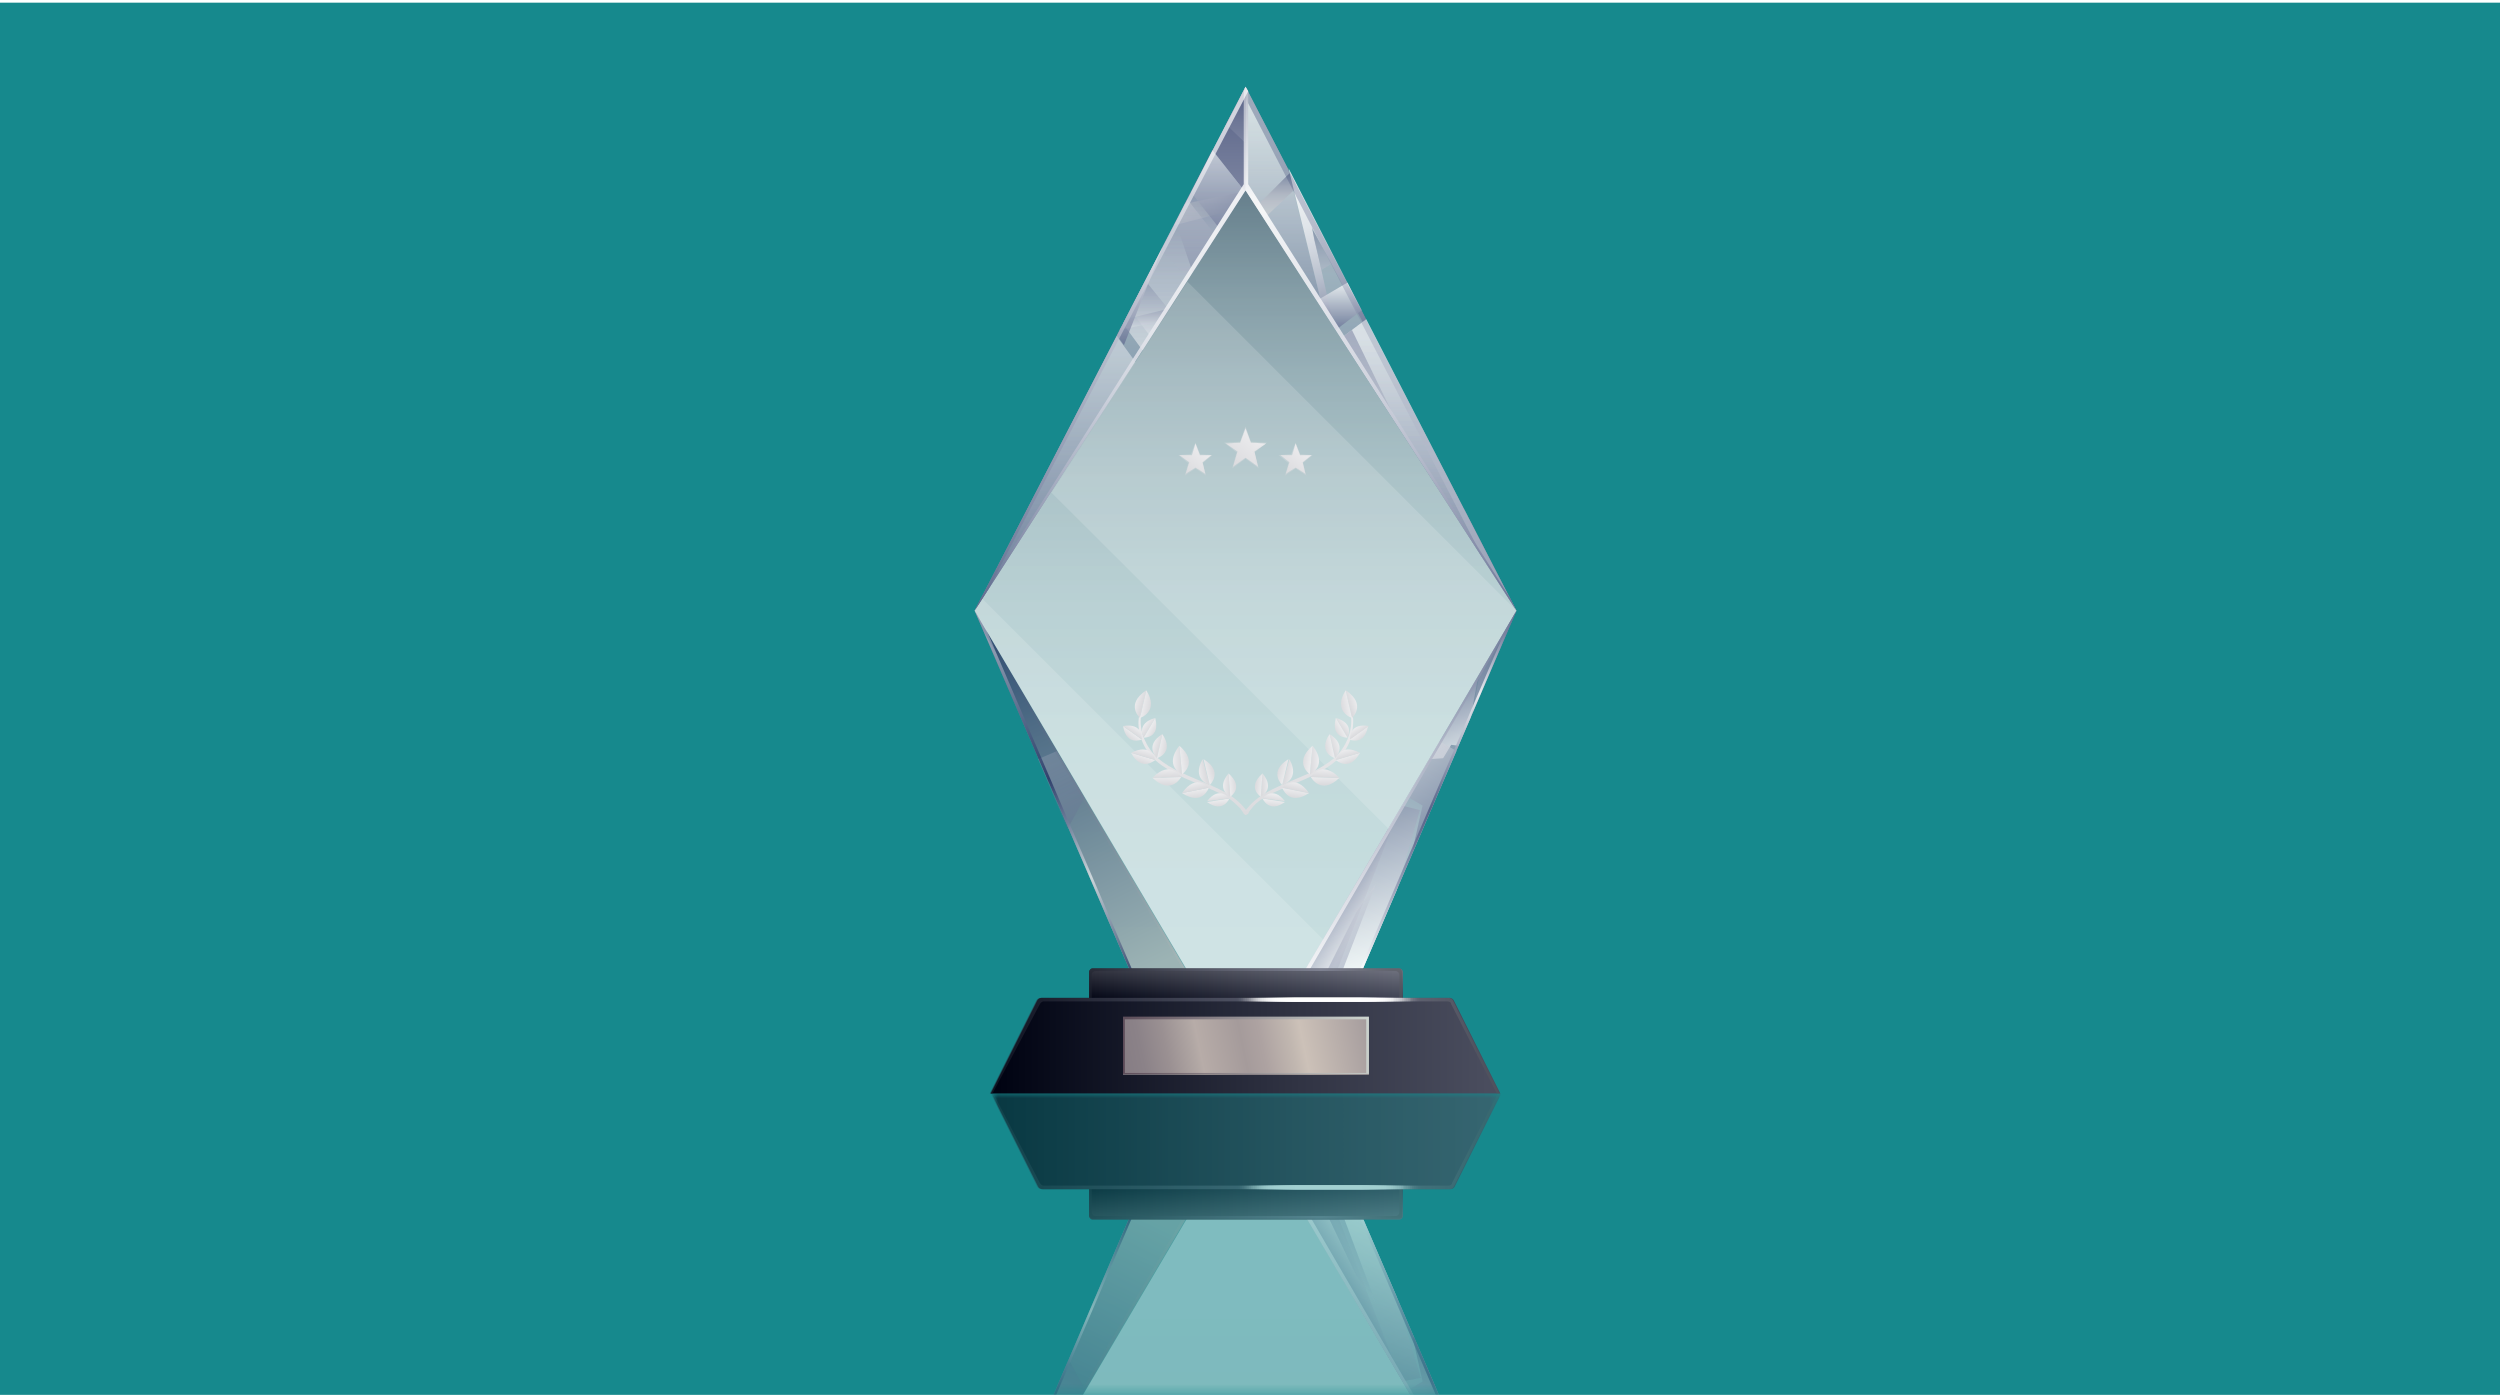 <?xml version="1.0" encoding="UTF-8"?>
<svg xmlns="http://www.w3.org/2000/svg" xmlns:xlink="http://www.w3.org/1999/xlink" version="1.1" id="Capa_1" x="0px" y="0px" width="279.6px" height="156px" viewBox="0 0 279.6 156" style="enable-background:new 0 0 279.6 156;" xml:space="preserve"> <style type="text/css"> .st0{fill:#16898D;} .st1{filter:url(#Adobe_OpacityMaskFilter);} .st2{fill:url(#SVGID_2_);} .st3{opacity:0.6;mask:url(#SVGID_1_);} .st4{opacity:0.6;} .st5{clip-path:url(#SVGID_4_);} .st6{opacity:0.5;fill:url(#SVGID_5_);} .st7{opacity:0.7;fill:url(#SVGID_6_);} .st8{opacity:0.6;fill:url(#SVGID_7_);} .st9{opacity:0.7;fill:url(#SVGID_8_);} .st10{opacity:0.4;fill:url(#SVGID_9_);} .st11{opacity:0.4;fill:url(#SVGID_10_);} .st12{opacity:0.3;fill:url(#SVGID_11_);} .st13{opacity:0.4;fill:url(#SVGID_12_);} .st14{opacity:0.3;fill:url(#SVGID_13_);} .st15{opacity:0.2;fill:url(#SVGID_14_);} .st16{opacity:0.4;fill:url(#SVGID_15_);} .st17{fill:url(#SVGID_16_);} .st18{opacity:0.3;fill:url(#SVGID_17_);} .st19{opacity:0.3;fill:url(#SVGID_18_);} .st20{opacity:0.6;fill:url(#SVGID_19_);} .st21{opacity:0.8;fill:url(#SVGID_20_);} .st22{opacity:0.4;fill:url(#SVGID_21_);} .st23{opacity:0.3;fill:url(#SVGID_22_);} .st24{opacity:0.6;fill:url(#SVGID_23_);} .st25{opacity:0.4;fill:url(#SVGID_24_);} .st26{opacity:0.4;fill:url(#SVGID_25_);} .st27{opacity:0.6;fill:url(#SVGID_26_);} .st28{fill:url(#SVGID_27_);} .st29{opacity:0.3;fill:url(#SVGID_28_);} .st30{opacity:0.5;fill:url(#SVGID_29_);} .st31{opacity:0.7;fill:url(#SVGID_30_);} .st32{opacity:0.5;fill:url(#SVGID_31_);} .st33{opacity:0.7;fill:url(#SVGID_32_);} .st34{opacity:0.5;fill:url(#SVGID_33_);} .st35{opacity:0.3;fill:url(#SVGID_34_);} .st36{opacity:0.5;fill:url(#SVGID_35_);} .st37{opacity:0.3;fill:url(#SVGID_36_);} .st38{opacity:0.3;fill:url(#SVGID_37_);} .st39{opacity:0.6;fill:url(#SVGID_38_);} .st40{opacity:0.6;fill:url(#SVGID_39_);} .st41{opacity:0.2;fill:url(#SVGID_40_);} .st42{opacity:0.3;fill:url(#SVGID_41_);} .st43{opacity:0.85;fill:url(#SVGID_42_);} .st44{opacity:0.8;fill:url(#SVGID_43_);} .st45{opacity:0.8;fill:url(#SVGID_44_);} .st46{opacity:0.7;fill:url(#SVGID_45_);} .st47{fill:url(#SVGID_46_);} .st48{opacity:0.2;fill:url(#SVGID_47_);} .st49{opacity:0.5;fill:url(#SVGID_48_);} .st50{fill:url(#SVGID_49_);} .st51{opacity:0.5;fill:url(#SVGID_50_);} .st52{opacity:0;fill:#FFFFFF;} .st53{opacity:1.612903e-02;fill:#FFFFFF;} .st54{opacity:3.225806e-02;fill:#FFFFFF;} .st55{opacity:4.838710e-02;fill:#FFFFFF;} .st56{opacity:6.451613e-02;fill:#FFFFFF;} .st57{opacity:8.064516e-02;fill:#FFFFFF;} .st58{opacity:9.677419e-02;fill:#FFFFFF;} .st59{opacity:0.113;fill:#FFFFFF;} .st60{opacity:0.129;fill:#FFFFFF;} .st61{opacity:0.145;fill:#FFFFFF;} .st62{opacity:0.161;fill:#FFFFFF;} .st63{opacity:0.177;fill:#FFFFFF;} .st64{opacity:0.194;fill:#FFFFFF;} .st65{opacity:0.21;fill:#FFFFFF;} .st66{opacity:0.226;fill:#FFFFFF;} .st67{opacity:0.242;fill:#FFFFFF;} .st68{opacity:0.258;fill:#FFFFFF;} .st69{opacity:0.274;fill:#FFFFFF;} .st70{opacity:0.29;fill:#FFFFFF;} .st71{opacity:0.306;fill:#FFFFFF;} .st72{opacity:0.323;fill:#FFFFFF;} .st73{opacity:0.339;fill:#FFFFFF;} .st74{opacity:0.355;fill:#FFFFFF;} .st75{opacity:0.371;fill:#FFFFFF;} .st76{opacity:0.387;fill:#FFFFFF;} .st77{opacity:0.403;fill:#FFFFFF;} .st78{opacity:0.419;fill:#FFFFFF;} .st79{opacity:0.435;fill:#FFFFFF;} .st80{opacity:0.452;fill:#FFFFFF;} .st81{opacity:0.468;fill:#FFFFFF;} .st82{opacity:0.484;fill:#FFFFFF;} .st83{opacity:0.5;fill:#FFFFFF;} .st84{opacity:0.5;fill:url(#SVGID_51_);} .st85{opacity:0.7;fill:url(#SVGID_52_);} .st86{opacity:0.6;fill:url(#SVGID_53_);} .st87{opacity:0.7;fill:url(#SVGID_54_);} .st88{opacity:0.4;fill:url(#SVGID_55_);} .st89{opacity:0.4;fill:url(#SVGID_56_);} .st90{opacity:0.3;fill:url(#SVGID_57_);} .st91{opacity:0.4;fill:url(#SVGID_58_);} .st92{opacity:0.3;fill:url(#SVGID_59_);} .st93{opacity:0.2;fill:url(#SVGID_60_);} .st94{opacity:0.4;fill:url(#SVGID_61_);} .st95{fill:url(#SVGID_62_);} .st96{opacity:0.3;fill:url(#SVGID_63_);} .st97{opacity:0.3;fill:url(#SVGID_64_);} .st98{opacity:0.6;fill:url(#SVGID_65_);} .st99{opacity:0.8;fill:url(#SVGID_66_);} .st100{opacity:0.4;fill:url(#SVGID_67_);} .st101{opacity:0.3;fill:url(#SVGID_68_);} .st102{opacity:0.6;fill:url(#SVGID_69_);} .st103{opacity:0.4;fill:url(#SVGID_70_);} .st104{opacity:0.4;fill:url(#SVGID_71_);} .st105{opacity:0.6;fill:url(#SVGID_72_);} .st106{fill:url(#SVGID_73_);} .st107{opacity:0.3;fill:url(#SVGID_74_);} .st108{opacity:0.5;fill:url(#SVGID_75_);} .st109{opacity:0.7;fill:url(#SVGID_76_);} .st110{opacity:0.5;fill:url(#SVGID_77_);} .st111{opacity:0.7;fill:url(#SVGID_78_);} .st112{opacity:0.5;fill:url(#SVGID_79_);} .st113{opacity:0.3;fill:url(#SVGID_80_);} .st114{opacity:0.5;fill:url(#SVGID_81_);} .st115{opacity:0.3;fill:url(#SVGID_82_);} .st116{opacity:0.3;fill:url(#SVGID_83_);} .st117{opacity:0.6;fill:url(#SVGID_84_);} .st118{opacity:0.6;fill:url(#SVGID_85_);} .st119{opacity:0.2;fill:url(#SVGID_86_);} .st120{opacity:0.3;fill:url(#SVGID_87_);} .st121{opacity:0.85;fill:url(#SVGID_88_);} .st122{opacity:0.8;fill:url(#SVGID_89_);} .st123{opacity:0.8;fill:url(#SVGID_90_);} .st124{opacity:0.7;fill:url(#SVGID_91_);} .st125{opacity:0.15;} .st126{fill:#FFFFFF;} .st127{fill:url(#SVGID_92_);} .st128{opacity:0.2;fill:url(#SVGID_93_);} .st129{opacity:0.5;fill:url(#SVGID_94_);} .st130{fill:url(#SVGID_95_);} .st131{opacity:0.5;fill:url(#SVGID_96_);} .st132{fill:url(#SVGID_97_);} .st133{fill:url(#SVGID_98_);} .st134{fill:url(#SVGID_99_);} .st135{fill:url(#SVGID_100_);} .st136{fill:url(#SVGID_101_);} .st137{fill:url(#SVGID_102_);} .st138{fill:url(#SVGID_103_);} .st139{fill:url(#SVGID_104_);} .st140{fill:url(#SVGID_105_);} .st141{fill:url(#SVGID_106_);} .st142{fill:url(#SVGID_107_);} .st143{fill:url(#SVGID_108_);} .st144{fill:url(#SVGID_109_);} .st145{fill:url(#SVGID_110_);} .st146{fill:url(#SVGID_111_);} .st147{fill:url(#SVGID_112_);} .st148{fill:url(#SVGID_113_);} .st149{fill:url(#SVGID_114_);} .st150{fill:url(#SVGID_115_);} .st151{fill:url(#SVGID_116_);} .st152{fill:url(#SVGID_117_);} .st153{fill:url(#SVGID_118_);} .st154{fill:url(#SVGID_119_);} .st155{fill:url(#SVGID_120_);} .st156{fill:url(#SVGID_121_);} .st157{fill:url(#SVGID_122_);} .st158{fill:url(#SVGID_123_);} .st159{fill:url(#SVGID_124_);} .st160{fill:url(#SVGID_125_);} .st161{fill:url(#SVGID_126_);} .st162{fill:url(#SVGID_127_);} .st163{fill:url(#SVGID_128_);} .st164{fill:url(#SVGID_129_);} .st165{fill:url(#SVGID_130_);} .st166{fill:url(#SVGID_131_);} .st167{fill:url(#SVGID_132_);} .st168{fill:url(#SVGID_133_);} .st169{fill:url(#SVGID_134_);} .st170{fill:url(#SVGID_135_);} .st171{fill:url(#SVGID_136_);} .st172{fill:url(#SVGID_137_);} .st173{fill:url(#SVGID_138_);} .st174{fill:url(#SVGID_139_);} .st175{fill:url(#SVGID_140_);} .st176{fill:url(#SVGID_141_);} .st177{fill:url(#SVGID_142_);} .st178{fill:url(#SVGID_143_);} .st179{fill:url(#SVGID_144_);} .st180{fill:url(#SVGID_145_);} .st181{opacity:0.3;fill:url(#SVGID_146_);} .st182{fill:url(#SVGID_147_);} .st183{opacity:0.3;fill:url(#SVGID_148_);} .st184{fill:url(#SVGID_149_);} .st185{opacity:0.3;fill:url(#SVGID_150_);} </style> <rect y="0.3" class="st0" width="279.6" height="159.6"></rect> <g> <g> <defs> <filter id="Adobe_OpacityMaskFilter" filterUnits="userSpaceOnUse" x="109.1" y="122.3" width="60.6" height="112.6"> <feColorMatrix type="matrix" values="1 0 0 0 0 0 1 0 0 0 0 0 1 0 0 0 0 0 1 0"></feColorMatrix> </filter> </defs> <mask maskUnits="userSpaceOnUse" x="109.1" y="122.3" width="60.6" height="112.6" id="SVGID_1_"> <g class="st1"> <linearGradient id="SVGID_2_" gradientUnits="userSpaceOnUse" x1="139.323" y1="122.612" x2="139.323" y2="155.755"> <stop offset="0" style="stop-color:#FFFFFF"></stop> <stop offset="2.829450e-02" style="stop-color:#F7F7F7"></stop> <stop offset="0.516" style="stop-color:#747474"></stop> <stop offset="0.849" style="stop-color:#212121"></stop> <stop offset="1" style="stop-color:#000000"></stop> </linearGradient> <rect x="110.9" y="122.3" class="st2" width="56.9" height="33.7"></rect> </g> </mask> <g class="st3"> <defs> <rect id="SVGID_3_" x="110.9" y="122.3" class="st4" width="56.9" height="33.7"></rect> </defs> <clipPath id="SVGID_4_"> <use xlink:href="#SVGID_3_" style="overflow:visible;"></use> </clipPath> <g class="st5"> <g> <linearGradient id="SVGID_5_" gradientUnits="userSpaceOnUse" x1="139.38" y1="53.471" x2="139.38" y2="-44.102" gradientTransform="matrix(1 0 0 -1 0 189.456)"> <stop offset="0" style="stop-color:#CFD1D3"></stop> <stop offset="0.126" style="stop-color:#CACCCF"></stop> <stop offset="0.27" style="stop-color:#BCBFC4"></stop> <stop offset="0.423" style="stop-color:#A5A9B1"></stop> <stop offset="0.583" style="stop-color:#858A97"></stop> <stop offset="0.748" style="stop-color:#5C6276"></stop> <stop offset="0.915" style="stop-color:#2A324E"></stop> <stop offset="1" style="stop-color:#0D1637"></stop> </linearGradient> <polygon class="st6" points="152.4,136.2 126.3,136.2 109.1,176.4 139.4,234.9 169.7,176.4 "></polygon> <linearGradient id="SVGID_6_" gradientUnits="userSpaceOnUse" x1="139.38" y1="12.847" x2="139.38" y2="-41.95" gradientTransform="matrix(1 0 0 -1 0 189.456)"> <stop offset="0" style="stop-color:#606A8F"></stop> <stop offset="0.645" style="stop-color:#C5C9D6"></stop> <stop offset="1" style="stop-color:#FFFFFF"></stop> </linearGradient> <polygon class="st7" points="109.1,176.4 139.4,234.9 169.7,176.4 139.4,223.4 "></polygon> <linearGradient id="SVGID_7_" gradientUnits="userSpaceOnUse" x1="129.389" y1="53.004" x2="110.494" y2="13.797" gradientTransform="matrix(1 0 0 -1 0 189.456)"> <stop offset="0" style="stop-color:#B8B8B8"></stop> <stop offset="1" style="stop-color:#07164F"></stop> </linearGradient> <polygon class="st8" points="109.1,176.4 132.7,136.2 126.3,136.2 "></polygon> <linearGradient id="SVGID_8_" gradientUnits="userSpaceOnUse" x1="147.878" y1="53.004" x2="128.983" y2="13.797" gradientTransform="matrix(-1 0 0 -1 297.25 189.456)"> <stop offset="0" style="stop-color:#FFFFFF"></stop> <stop offset="0.355" style="stop-color:#C5C9D6"></stop> <stop offset="1" style="stop-color:#606A8F"></stop> </linearGradient> <polygon class="st9" points="169.7,176.4 146.1,136.2 152.4,136.2 "></polygon> <linearGradient id="SVGID_9_" gradientUnits="userSpaceOnUse" x1="118.042" y1="12.96" x2="118.042" y2="-15.709" gradientTransform="matrix(1 0 0 -1 0 189.456)"> <stop offset="0" style="stop-color:#707A99"></stop> <stop offset="0.407" style="stop-color:#B0B5C7"></stop> <stop offset="0.808" style="stop-color:#E9EAEF"></stop> <stop offset="1" style="stop-color:#FFFFFF"></stop> </linearGradient> <polygon class="st10" points="127,204.2 125,207 109.1,176.4 "></polygon> <linearGradient id="SVGID_10_" gradientUnits="userSpaceOnUse" x1="143.693" y1="-20.54" x2="143.693" y2="-43.976" gradientTransform="matrix(1 0 0 -1 0 189.456)"> <stop offset="0" style="stop-color:#707A99"></stop> <stop offset="0.407" style="stop-color:#B0B5C7"></stop> <stop offset="0.808" style="stop-color:#E9EAEF"></stop> <stop offset="1" style="stop-color:#FFFFFF"></stop> </linearGradient> <polygon class="st11" points="139.3,234.8 139.3,223.2 139.4,223.4 148.1,209.9 144.1,225.9 139.4,234.9 "></polygon> <linearGradient id="SVGID_11_" gradientUnits="userSpaceOnUse" x1="132.496" y1="-16.108" x2="132.496" y2="-37.077" gradientTransform="matrix(1 0 0 -1 0 189.456)"> <stop offset="0" style="stop-color:#FFFFFF"></stop> <stop offset="0.355" style="stop-color:#C5C9D6"></stop> <stop offset="1" style="stop-color:#606A8F"></stop> </linearGradient> <polygon class="st12" points="127.8,205.5 139.3,223.2 135.7,227.9 125.7,208.5 "></polygon> <linearGradient id="SVGID_12_" gradientUnits="userSpaceOnUse" x1="159.887" y1="12.952" x2="159.887" y2="-17.496" gradientTransform="matrix(1 0 0 -1 0 189.456)"> <stop offset="0" style="stop-color:#707A99"></stop> <stop offset="0.407" style="stop-color:#B0B5C7"></stop> <stop offset="0.808" style="stop-color:#E9EAEF"></stop> <stop offset="1" style="stop-color:#FFFFFF"></stop> </linearGradient> <polygon class="st13" points="150.1,206.8 169.7,176.4 152.9,208.9 "></polygon> <linearGradient id="SVGID_13_" gradientUnits="userSpaceOnUse" x1="132.496" y1="-16.108" x2="132.496" y2="-37.077" gradientTransform="matrix(1 0 0 -1 0 189.456)"> <stop offset="0" style="stop-color:#FFFFFF"></stop> <stop offset="0.355" style="stop-color:#C5C9D6"></stop> <stop offset="1" style="stop-color:#606A8F"></stop> </linearGradient> <polygon class="st14" points="127.8,205.5 139.3,223.2 135.7,227.9 125.7,208.5 "></polygon> <linearGradient id="SVGID_14_" gradientUnits="userSpaceOnUse" x1="134.597" y1="-24.157" x2="134.597" y2="-37.524" gradientTransform="matrix(1 0 0 -1 0 189.456)"> <stop offset="0" style="stop-color:#B7BBCB"></stop> <stop offset="1" style="stop-color:#606A8F"></stop> </linearGradient> <polygon class="st15" points="133.1,213.6 139.3,223.2 135.7,227.8 129.9,216.6 "></polygon> <linearGradient id="SVGID_15_" gradientUnits="userSpaceOnUse" x1="137.531" y1="-33.732" x2="137.531" y2="-45.664" gradientTransform="matrix(1 0 0 -1 0 189.456)"> <stop offset="0" style="stop-color:#FFFFFF"></stop> <stop offset="0.116" style="stop-color:#E9EAEF"></stop> <stop offset="0.357" style="stop-color:#B0B4C5"></stop> <stop offset="0.699" style="stop-color:#555F84"></stop> <stop offset="1" style="stop-color:#000F46"></stop> </linearGradient> <polygon class="st16" points="139.3,223.2 139.4,223.3 139.4,234.9 135.7,227.9 135.7,227.8 "></polygon> <linearGradient id="SVGID_16_" gradientUnits="userSpaceOnUse" x1="137.531" y1="53.472" x2="137.531" y2="-44.102" gradientTransform="matrix(1 0 0 -1 0 189.456)"> <stop offset="0" style="stop-color:#FFFFFF"></stop> <stop offset="0.157" style="stop-color:#FBFBFC"></stop> <stop offset="0.313" style="stop-color:#EFF0F3"></stop> <stop offset="0.469" style="stop-color:#DBDDE5"></stop> <stop offset="0.626" style="stop-color:#BFC3D1"></stop> <stop offset="0.782" style="stop-color:#9BA1B7"></stop> <stop offset="0.937" style="stop-color:#6F7897"></stop> <stop offset="1" style="stop-color:#5B6589"></stop> </linearGradient> <polygon class="st17" points="139.3,223.2 139.4,223.3 139.4,234.9 135.7,227.9 135.7,227.8 "></polygon> <linearGradient id="SVGID_17_" gradientUnits="userSpaceOnUse" x1="131.161" y1="-31.022" x2="139.31" y2="-32.793" gradientTransform="matrix(1 0 0 -1 0 189.456)"> <stop offset="0" style="stop-color:#CFD1D3"></stop> <stop offset="0.186" style="stop-color:#CBCDD0"></stop> <stop offset="0.372" style="stop-color:#BFC2C9"></stop> <stop offset="0.558" style="stop-color:#ABAFBC"></stop> <stop offset="0.744" style="stop-color:#8F95AA"></stop> <stop offset="0.928" style="stop-color:#6B7493"></stop> <stop offset="1" style="stop-color:#5B6589"></stop> </linearGradient> <polygon class="st18" points="132.6,221.8 131.4,219.5 137.9,221.1 139.3,223.2 139.3,223.2 "></polygon> <linearGradient id="SVGID_18_" gradientUnits="userSpaceOnUse" x1="128.052" y1="-18.238" x2="128.052" y2="-20.484" gradientTransform="matrix(1 0 0 -1 0 189.456)"> <stop offset="0" style="stop-color:#FFFFFF"></stop> <stop offset="0.355" style="stop-color:#C5C9D6"></stop> <stop offset="1" style="stop-color:#606A8F"></stop> </linearGradient> <polygon class="st19" points="130.8,210.1 125.9,208.9 125.3,207.7 129.9,208.7 "></polygon> <linearGradient id="SVGID_19_" gradientUnits="userSpaceOnUse" x1="142.88" y1="-30.809" x2="142.88" y2="-35.524" gradientTransform="matrix(1 0 0 -1 0 189.456)"> <stop offset="0" style="stop-color:#CFD1D3"></stop> <stop offset="0.186" style="stop-color:#CBCDD0"></stop> <stop offset="0.372" style="stop-color:#BFC2C9"></stop> <stop offset="0.558" style="stop-color:#ABAFBC"></stop> <stop offset="0.744" style="stop-color:#8F95AA"></stop> <stop offset="0.928" style="stop-color:#6B7493"></stop> <stop offset="1" style="stop-color:#5B6589"></stop> </linearGradient> <polygon class="st20" points="140.6,221.6 141.4,220.2 145.2,223.7 144.4,225.3 "></polygon> <linearGradient id="SVGID_20_" gradientUnits="userSpaceOnUse" x1="146.782" y1="-35.993" x2="150.69" y2="-17.431" gradientTransform="matrix(1 0 0 -1 0 189.456)"> <stop offset="0" style="stop-color:#FFFFFF"></stop> <stop offset="0.157" style="stop-color:#FBFBFC"></stop> <stop offset="0.313" style="stop-color:#EFF0F3"></stop> <stop offset="0.469" style="stop-color:#DBDDE5"></stop> <stop offset="0.626" style="stop-color:#BFC3D1"></stop> <stop offset="0.782" style="stop-color:#9BA1B7"></stop> <stop offset="0.937" style="stop-color:#6F7897"></stop> <stop offset="1" style="stop-color:#5B6589"></stop> </linearGradient> <polygon class="st21" points="152.9,208.9 144.1,225.8 147.9,210.7 149.2,208.1 146.7,219.2 152.4,208.6 "></polygon> <linearGradient id="SVGID_21_" gradientUnits="userSpaceOnUse" x1="159.887" y1="12.952" x2="159.887" y2="-17.496" gradientTransform="matrix(1 0 0 -1 0 189.456)"> <stop offset="0" style="stop-color:#707A99"></stop> <stop offset="0.407" style="stop-color:#B0B5C7"></stop> <stop offset="0.808" style="stop-color:#E9EAEF"></stop> <stop offset="1" style="stop-color:#FFFFFF"></stop> </linearGradient> <polygon class="st22" points="150.1,206.8 169.7,176.4 152.9,208.9 "></polygon> <linearGradient id="SVGID_22_" gradientUnits="userSpaceOnUse" x1="163.629" y1="1.982" x2="169.179" y2="13.083" gradientTransform="matrix(1 0 0 -1 0 189.456)"> <stop offset="0" style="stop-color:#9BA1B7"></stop> <stop offset="1" style="stop-color:#606A8F"></stop> </linearGradient> <polygon class="st23" points="169.7,176.4 163.8,187.8 165.1,183.4 "></polygon> <linearGradient id="SVGID_23_" gradientUnits="userSpaceOnUse" x1="155.745" y1="51.075" x2="149.819" y2="38.778" gradientTransform="matrix(1 0 0 -1 0 189.456)"> <stop offset="0" style="stop-color:#FFFFFF"></stop> <stop offset="0.244" style="stop-color:#E9EAEF"></stop> <stop offset="0.75" style="stop-color:#B0B5C7"></stop> <stop offset="1" style="stop-color:#9299B1"></stop> </linearGradient> <polygon class="st24" points="156.8,154.5 146.1,136.2 152.4,136.2 156.2,145 158.9,154.1 "></polygon> <linearGradient id="SVGID_24_" gradientUnits="userSpaceOnUse" x1="164.653" y1="23.401" x2="169.14" y2="13.954" gradientTransform="matrix(1 0 0 -1 0 189.456)"> <stop offset="0" style="stop-color:#A2A9BD"></stop> <stop offset="1" style="stop-color:#606A8F"></stop> </linearGradient> <polygon class="st25" points="164.8,165 169.7,176.4 165.6,169.4 "></polygon> <linearGradient id="SVGID_25_" gradientUnits="userSpaceOnUse" x1="153.266" y1="45.468" x2="150.255" y2="43.847" gradientTransform="matrix(1 0 0 -1 0 189.456)"> <stop offset="0" style="stop-color:#D3D5DD"></stop> <stop offset="0.114" style="stop-color:#C6C8D4"></stop> <stop offset="1" style="stop-color:#606A8F"></stop> </linearGradient> <polygon class="st26" points="156.5,153.9 146.1,136.2 149.7,136.2 "></polygon> <linearGradient id="SVGID_26_" gradientUnits="userSpaceOnUse" x1="164.065" y1="28.125" x2="161.403" y2="22.602" gradientTransform="matrix(1 0 0 -1 0 189.456)"> <stop offset="0" style="stop-color:#FFFFFF"></stop> <stop offset="0.244" style="stop-color:#E9EAEF"></stop> <stop offset="0.75" style="stop-color:#B0B5C7"></stop> <stop offset="1" style="stop-color:#9299B1"></stop> </linearGradient> <polygon class="st27" points="165.3,168.9 159.9,159.7 161.5,159.8 162.3,161.4 163.2,161.2 164.6,164.4 "></polygon> <linearGradient id="SVGID_27_" gradientUnits="userSpaceOnUse" x1="138.272" y1="7.709" x2="138.272" y2="-44.712" gradientTransform="matrix(1 0 0 -1 0 189.456)"> <stop offset="0" style="stop-color:#FFFFFF"></stop> <stop offset="0.157" style="stop-color:#FBFBFC"></stop> <stop offset="0.313" style="stop-color:#EFF0F3"></stop> <stop offset="0.469" style="stop-color:#DBDDE5"></stop> <stop offset="0.626" style="stop-color:#BFC3D1"></stop> <stop offset="0.782" style="stop-color:#9BA1B7"></stop> <stop offset="0.937" style="stop-color:#6F7897"></stop> <stop offset="1" style="stop-color:#5B6589"></stop> </linearGradient> <polygon class="st28" points="139.4,228.6 139.4,234.9 137.2,230.7 "></polygon> <linearGradient id="SVGID_28_" gradientUnits="userSpaceOnUse" x1="128.626" y1="-17.503" x2="128.626" y2="-23.426" gradientTransform="matrix(1 0 0 -1 0 189.456)"> <stop offset="0" style="stop-color:#FFFFFF"></stop> <stop offset="0.355" style="stop-color:#C5C9D6"></stop> <stop offset="1" style="stop-color:#606A8F"></stop> </linearGradient> <polygon class="st29" points="128.8,206.9 130.8,210 128.2,213.3 126.5,210 "></polygon> <linearGradient id="SVGID_29_" gradientUnits="userSpaceOnUse" x1="147.898" y1="-25.032" x2="147.898" y2="-29.218" gradientTransform="matrix(1 0 0 -1 0 189.456)"> <stop offset="0" style="stop-color:#B7BCCA"></stop> <stop offset="1" style="stop-color:#737C9C"></stop> </linearGradient> <polygon class="st30" points="147.3,218.2 146.9,218.9 147.1,217.8 147.8,214.5 148.9,215.1 "></polygon> <linearGradient id="SVGID_30_" gradientUnits="userSpaceOnUse" x1="149.856" y1="-18.267" x2="149.856" y2="-23.295" gradientTransform="matrix(1 0 0 -1 0 189.456)"> <stop offset="0" style="stop-color:#606A8F"></stop> <stop offset="0.645" style="stop-color:#C5C9D6"></stop> <stop offset="1" style="stop-color:#FFFFFF"></stop> </linearGradient> <polygon class="st31" points="147.4,211 149.5,207.7 152.3,209.9 150.7,213.1 "></polygon> <linearGradient id="SVGID_31_" gradientUnits="userSpaceOnUse" x1="136.28" y1="-29.482" x2="136.28" y2="-37.847" gradientTransform="matrix(1 0 0 -1 0 189.456)"> <stop offset="0" style="stop-color:#606A8F"></stop> <stop offset="0.645" style="stop-color:#C5C9D6"></stop> <stop offset="1" style="stop-color:#FFFFFF"></stop> </linearGradient> <polygon class="st32" points="136.5,218.9 139.3,223.2 135.7,227.8 133.3,223.1 "></polygon> <linearGradient id="SVGID_32_" gradientUnits="userSpaceOnUse" x1="127.511" y1="-16.64" x2="127.511" y2="-26.783" gradientTransform="matrix(1 0 0 -1 0 189.456)"> <stop offset="0" style="stop-color:#606A8F"></stop> <stop offset="0.645" style="stop-color:#C5C9D6"></stop> <stop offset="1" style="stop-color:#FFFFFF"></stop> </linearGradient> <polygon class="st33" points="130.1,216.9 125,207.1 125.8,206.1 "></polygon> <linearGradient id="SVGID_33_" gradientUnits="userSpaceOnUse" x1="153.347" y1="-7.255" x2="153.347" y2="-17.591" gradientTransform="matrix(1 0 0 -1 0 189.456)"> <stop offset="0" style="stop-color:#B7BCCA"></stop> <stop offset="1" style="stop-color:#737C9C"></stop> </linearGradient> <polygon class="st34" points="150.1,206.8 156.6,196.7 151.3,207.7 "></polygon> <linearGradient id="SVGID_34_" gradientUnits="userSpaceOnUse" x1="133.805" y1="-24.725" x2="133.805" y2="-32.373" gradientTransform="matrix(1 0 0 -1 0 189.456)"> <stop offset="0" style="stop-color:#606A8F"></stop> <stop offset="0.886" style="stop-color:#C6C8D4"></stop> <stop offset="1" style="stop-color:#D3D5DD"></stop> </linearGradient> <polygon class="st35" points="132.8,222.3 131.5,219.8 133.5,214.1 136.1,218.3 "></polygon> <linearGradient id="SVGID_35_" gradientUnits="userSpaceOnUse" x1="162.05" y1="37.614" x2="158.111" y2="29.441" gradientTransform="matrix(1 0 0 -1 0 189.456)"> <stop offset="0" style="stop-color:#606A8F"></stop> <stop offset="0.886" style="stop-color:#C6C8D4"></stop> <stop offset="1" style="stop-color:#D3D5DD"></stop> </linearGradient> <polygon class="st36" points="161.1,161.7 157.4,155.5 159.1,154.5 158,149.6 158.2,149.6 162.9,160.6 "></polygon> <linearGradient id="SVGID_36_" gradientUnits="userSpaceOnUse" x1="152.845" y1="51.708" x2="149.976" y2="45.755" gradientTransform="matrix(1 0 0 -1 0 189.456)"> <stop offset="0" style="stop-color:#606A8F"></stop> <stop offset="0.886" style="stop-color:#C6C8D4"></stop> <stop offset="1" style="stop-color:#D3D5DD"></stop> </linearGradient> <polygon class="st37" points="150.3,136.2 153.9,145.8 151.7,142.7 148.6,136.2 "></polygon> <linearGradient id="SVGID_37_" gradientUnits="userSpaceOnUse" x1="120.791" y1="36.518" x2="117.354" y2="29.386" gradientTransform="matrix(1 0 0 -1 0 189.456)"> <stop offset="0" style="stop-color:#606A8F"></stop> <stop offset="1" style="stop-color:#A5AABD"></stop> </linearGradient> <polygon class="st38" points="116.2,159.8 119.5,152 121.4,155.5 118.3,160.7 "></polygon> <linearGradient id="SVGID_38_" gradientUnits="userSpaceOnUse" x1="139.38" y1="53.443" x2="139.38" y2="-32.691" gradientTransform="matrix(1 0 0 -1 0 189.456)"> <stop offset="0" style="stop-color:#FFFFFF"></stop> <stop offset="0.321" style="stop-color:#FDFDFD"></stop> <stop offset="0.5" style="stop-color:#F5F5F6"></stop> <stop offset="0.644" style="stop-color:#E7E7EA"></stop> <stop offset="0.769" style="stop-color:#D3D4D9"></stop> <stop offset="0.882" style="stop-color:#BABBC2"></stop> <stop offset="0.986" style="stop-color:#9B9DA7"></stop> <stop offset="1" style="stop-color:#9698A3"></stop> </linearGradient> <polygon class="st39" points="139.4,223.4 109.1,176.4 132.8,136.2 146.1,136.2 169.7,176.4 "></polygon> <linearGradient id="SVGID_39_" gradientUnits="userSpaceOnUse" x1="126.574" y1="53.267" x2="109.215" y2="13.234" gradientTransform="matrix(1 0 0 -1 0 189.456)"> <stop offset="0" style="stop-color:#07164F"></stop> <stop offset="0.259" style="stop-color:#FFFFFF"></stop> <stop offset="0.533" style="stop-color:#07164F"></stop> <stop offset="1" style="stop-color:#FFFFFF"></stop> </linearGradient> <polygon class="st40" points="110.3,174.3 109.1,176.4 126.3,136.2 126.6,136.2 "></polygon> <linearGradient id="SVGID_40_" gradientUnits="userSpaceOnUse" x1="130.194" y1="52.616" x2="111.299" y2="13.409" gradientTransform="matrix(1 0 0 -1 0 189.456)"> <stop offset="0" style="stop-color:#B8B8B8"></stop> <stop offset="1" style="stop-color:#36426C"></stop> </linearGradient> <polygon class="st41" points="132.3,136.2 132.7,136.2 109.1,176.4 110.1,174 "></polygon> <linearGradient id="SVGID_41_" gradientUnits="userSpaceOnUse" x1="139.052" y1="-44.423" x2="169.914" y2="12.891" gradientTransform="matrix(1 0 0 -1 0 189.456)"> <stop offset="0" style="stop-color:#18275C"></stop> <stop offset="1" style="stop-color:#FFFFFF"></stop> </linearGradient> <polygon class="st42" points="166.1,182 169.7,176.4 139.4,234.9 139,234.3 "></polygon> <linearGradient id="SVGID_42_" gradientUnits="userSpaceOnUse" x1="139.38" y1="12.847" x2="139.38" y2="-45.019" gradientTransform="matrix(1 0 0 -1 0 189.456)"> <stop offset="0" style="stop-color:#606A8F"></stop> <stop offset="0.116" style="stop-color:#868DAA"></stop> <stop offset="0.269" style="stop-color:#B1B6C8"></stop> <stop offset="0.418" style="stop-color:#D3D6E0"></stop> <stop offset="0.559" style="stop-color:#EBECF1"></stop> <stop offset="0.689" style="stop-color:#FAFAFB"></stop> <stop offset="0.796" style="stop-color:#FFFFFF"></stop> <stop offset="1" style="stop-color:#B9BDCB"></stop> </linearGradient> <polygon class="st43" points="109.1,176.4 109.8,177.8 139.1,224 139.1,234.4 139.4,234.9 139.7,234.5 139.7,224 169,177.8 169.7,176.4 139.4,223.4 "></polygon> <linearGradient id="SVGID_43_" gradientUnits="userSpaceOnUse" x1="154.132" y1="53.267" x2="136.772" y2="13.234" gradientTransform="matrix(-1 0 0 -1 306.318 189.456)"> <stop offset="0" style="stop-color:#FFFFFF"></stop> <stop offset="0.107" style="stop-color:#C7CBD8"></stop> <stop offset="0.222" style="stop-color:#939AB3"></stop> <stop offset="0.322" style="stop-color:#6D7698"></stop> <stop offset="0.401" style="stop-color:#566087"></stop> <stop offset="0.451" style="stop-color:#4D5881"></stop> <stop offset="0.497" style="stop-color:#606A8E"></stop> <stop offset="0.59" style="stop-color:#9198B1"></stop> <stop offset="0.72" style="stop-color:#DFE1E8"></stop> <stop offset="0.771" style="stop-color:#FFFFFF"></stop> <stop offset="1" style="stop-color:#4D5881"></stop> </linearGradient> <polygon class="st44" points="168.4,174.3 169.7,176.4 152.4,136.2 152.1,136.2 "></polygon> <linearGradient id="SVGID_44_" gradientUnits="userSpaceOnUse" x1="146.163" y1="53.289" x2="169.939" y2="13.295" gradientTransform="matrix(1 0 0 -1 0 189.456)"> <stop offset="0" style="stop-color:#FFFFFF"></stop> <stop offset="0.192" style="stop-color:#E9EAEF"></stop> <stop offset="0.593" style="stop-color:#B0B5C7"></stop> <stop offset="1" style="stop-color:#707A99"></stop> </linearGradient> <polygon class="st45" points="169.1,174.9 169.7,176.4 146.1,136.2 146.6,136.2 "></polygon> <g> <linearGradient id="SVGID_45_" gradientUnits="userSpaceOnUse" x1="124.379" y1="12.847" x2="124.379" y2="-41.95" gradientTransform="matrix(1 0 0 -1 0 189.456)"> <stop offset="0" style="stop-color:#606A8F"></stop> <stop offset="0.645" style="stop-color:#C5C9D6"></stop> <stop offset="1" style="stop-color:#FFFFFF"></stop> </linearGradient> <polygon class="st46" points="139.7,234.4 139.4,234.9 109.1,176.4 110.6,178.8 "></polygon> </g> </g> <g> <linearGradient id="SVGID_46_" gradientUnits="userSpaceOnUse" x1="122.317" y1="54.955" x2="156.027" y2="54.955" gradientTransform="matrix(1 0 0 -1 0 189.456)"> <stop offset="0" style="stop-color:#000312"></stop> <stop offset="0.606" style="stop-color:#303343"></stop> <stop offset="1" style="stop-color:#4A4D5E"></stop> </linearGradient> <path class="st47" d="M156.5,132.7h-34.3c-0.2,0-0.4,0.2-0.4,0.4v2.9c0,0.2,0.2,0.4,0.4,0.4h34.3c0.2,0,0.4-0.2,0.4-0.4v-2.9 C156.9,132.8,156.7,132.7,156.5,132.7z"></path> <linearGradient id="SVGID_47_" gradientUnits="userSpaceOnUse" x1="139.381" y1="56.856" x2="139.381" y2="53.271" gradientTransform="matrix(1 0 0 -1 0 189.456)"> <stop offset="0" style="stop-color:#000312"></stop> <stop offset="0.524" style="stop-color:#84868D"></stop> <stop offset="0.996" style="stop-color:#FFFFFF"></stop> </linearGradient> <path class="st48" d="M156.5,132.7h-34.3c-0.2,0-0.4,0.2-0.4,0.4v2.9c0,0.2,0.2,0.4,0.4,0.4h34.3c0.2,0,0.4-0.2,0.4-0.4v-2.9 C156.9,132.8,156.7,132.7,156.5,132.7z"></path> <linearGradient id="SVGID_48_" gradientUnits="userSpaceOnUse" x1="122.317" y1="54.953" x2="156.027" y2="54.953" gradientTransform="matrix(1 0 0 -1 0 189.456)"> <stop offset="0" style="stop-color:#202330"></stop> <stop offset="0.413" style="stop-color:#66697A"></stop> <stop offset="0.757" style="stop-color:#9CA0B3"></stop> <stop offset="0.913" style="stop-color:#6C6E79"></stop> <stop offset="1" style="stop-color:#55575E"></stop> </linearGradient> <path class="st49" d="M156.5,136.3h-34.3c-0.2,0-0.4-0.2-0.4-0.4v-2.9c0-0.2,0.1-0.4,0.3-0.4c0,0,0,0,0,0.1v2.9 c0,0.2,0.2,0.4,0.4,0.4h33.6c0.2,0,0.4-0.2,0.4-0.4v-2.9c0,0,0,0,0-0.1c0.2,0,0.3,0.2,0.3,0.4v2.9 C156.9,136.2,156.7,136.3,156.5,136.3z"></path> <linearGradient id="SVGID_49_" gradientUnits="userSpaceOnUse" x1="111.619" y1="61.793" x2="166.463" y2="61.793" gradientTransform="matrix(1 0 0 -1 0 189.456)"> <stop offset="0" style="stop-color:#000312"></stop> <stop offset="0.606" style="stop-color:#303343"></stop> <stop offset="1" style="stop-color:#4A4D5E"></stop> </linearGradient> <path class="st50" d="M167.9,122.3h-57l5.2,10.4c0.1,0.2,0.3,0.3,0.5,0.3h45.6c0.2,0,0.4-0.1,0.5-0.3L167.9,122.3z"></path> <linearGradient id="SVGID_50_" gradientUnits="userSpaceOnUse" x1="111.619" y1="61.793" x2="166.463" y2="61.793" gradientTransform="matrix(1 0 0 -1 0 189.456)"> <stop offset="0" style="stop-color:#202330"></stop> <stop offset="0.405" style="stop-color:#66697A"></stop> <stop offset="0.741" style="stop-color:#9CA0B3"></stop> <stop offset="0.908" style="stop-color:#6C6E79"></stop> <stop offset="1" style="stop-color:#55575E"></stop> </linearGradient> <path class="st51" d="M116.3,132.3c0.1,0.2,0.3,0.3,0.4,0.3H162c0.2,0,0.4-0.1,0.4-0.3l5.1-10h0.3l-5.2,10.4 c-0.1,0.2-0.3,0.3-0.5,0.3h-45.6c-0.2,0-0.4-0.1-0.5-0.3l-5.2-10.4h0.3L116.3,132.3z"></path> <g> <rect x="138.2" y="132.6" class="st52" width="20.7" height="0.4"></rect> <rect x="138.5" y="132.6" class="st53" width="20.3" height="0.4"></rect> <rect x="138.7" y="132.6" class="st54" width="19.9" height="0.4"></rect> <rect x="138.9" y="132.6" class="st55" width="19.5" height="0.4"></rect> <rect x="139.1" y="132.6" class="st56" width="19" height="0.4"></rect> <rect x="139.3" y="132.6" class="st57" width="18.6" height="0.4"></rect> <rect x="139.5" y="132.6" class="st58" width="18.2" height="0.4"></rect> <rect x="139.7" y="132.6" class="st59" width="17.8" height="0.4"></rect> <rect x="139.9" y="132.6" class="st60" width="17.3" height="0.4"></rect> <rect x="140.1" y="132.6" class="st61" width="16.9" height="0.4"></rect> <rect x="140.4" y="132.6" class="st62" width="16.5" height="0.4"></rect> <rect x="140.6" y="132.6" class="st63" width="16.1" height="0.4"></rect> <rect x="140.8" y="132.6" class="st64" width="15.7" height="0.4"></rect> <rect x="141" y="132.6" class="st65" width="15.2" height="0.4"></rect> <rect x="141.2" y="132.6" class="st66" width="14.8" height="0.4"></rect> <rect x="141.4" y="132.6" class="st67" width="14.4" height="0.4"></rect> <rect x="141.6" y="132.6" class="st68" width="14" height="0.4"></rect> <rect x="141.8" y="132.6" class="st69" width="13.5" height="0.4"></rect> <rect x="142" y="132.6" class="st70" width="13.1" height="0.4"></rect> <rect x="142.3" y="132.6" class="st71" width="12.7" height="0.4"></rect> <rect x="142.5" y="132.6" class="st72" width="12.3" height="0.4"></rect> <rect x="142.7" y="132.6" class="st73" width="11.8" height="0.4"></rect> <rect x="142.9" y="132.6" class="st74" width="11.4" height="0.4"></rect> <rect x="143.1" y="132.6" class="st75" width="11" height="0.4"></rect> <rect x="143.3" y="132.6" class="st76" width="10.6" height="0.4"></rect> <rect x="143.5" y="132.6" class="st77" width="10.2" height="0.4"></rect> <rect x="143.7" y="132.6" class="st78" width="9.7" height="0.4"></rect> <rect x="143.9" y="132.6" class="st79" width="9.3" height="0.4"></rect> <rect x="144.2" y="132.6" class="st80" width="8.9" height="0.4"></rect> <rect x="144.4" y="132.6" class="st81" width="8.5" height="0.4"></rect> <rect x="144.6" y="132.6" class="st82" width="8" height="0.4"></rect> <rect x="144.8" y="132.6" class="st83" width="7.6" height="0.4"></rect> </g> </g> </g> </g> <g> <g> <g> <linearGradient id="SVGID_51_" gradientUnits="userSpaceOnUse" x1="139.324" y1="108.648" x2="139.324" y2="11.076"> <stop offset="0" style="stop-color:#CFD1D3"></stop> <stop offset="0.126" style="stop-color:#CACCCF"></stop> <stop offset="0.27" style="stop-color:#BCBFC4"></stop> <stop offset="0.423" style="stop-color:#A5A9B1"></stop> <stop offset="0.583" style="stop-color:#858A97"></stop> <stop offset="0.748" style="stop-color:#5C6276"></stop> <stop offset="0.915" style="stop-color:#2A324E"></stop> <stop offset="1" style="stop-color:#0D1637"></stop> </linearGradient> <polygon class="st84" points="152.4,108.4 126.3,108.4 109,68.3 139.3,9.7 169.6,68.3 "></polygon> <linearGradient id="SVGID_52_" gradientUnits="userSpaceOnUse" x1="139.324" y1="68.025" x2="139.324" y2="13.228"> <stop offset="0" style="stop-color:#606A8F"></stop> <stop offset="0.645" style="stop-color:#C5C9D6"></stop> <stop offset="1" style="stop-color:#FFFFFF"></stop> </linearGradient> <polygon class="st85" points="109,68.3 139.3,9.7 169.6,68.3 139.3,21.3 "></polygon> <linearGradient id="SVGID_53_" gradientUnits="userSpaceOnUse" x1="129.332" y1="108.181" x2="110.437" y2="68.975"> <stop offset="0" style="stop-color:#B8B8B8"></stop> <stop offset="1" style="stop-color:#07164F"></stop> </linearGradient> <polygon class="st86" points="109,68.3 132.6,108.4 126.3,108.4 "></polygon> <linearGradient id="SVGID_54_" gradientUnits="userSpaceOnUse" x1="147.935" y1="108.181" x2="129.04" y2="68.975" gradientTransform="matrix(-1 0 0 1 297.25 0)"> <stop offset="0" style="stop-color:#FFFFFF"></stop> <stop offset="0.355" style="stop-color:#C5C9D6"></stop> <stop offset="1" style="stop-color:#606A8F"></stop> </linearGradient> <polygon class="st87" points="169.6,68.3 146,108.4 152.4,108.4 "></polygon> <linearGradient id="SVGID_55_" gradientUnits="userSpaceOnUse" x1="117.985" y1="68.137" x2="117.985" y2="39.469"> <stop offset="0" style="stop-color:#707A99"></stop> <stop offset="0.407" style="stop-color:#B0B5C7"></stop> <stop offset="0.808" style="stop-color:#E9EAEF"></stop> <stop offset="1" style="stop-color:#FFFFFF"></stop> </linearGradient> <polygon class="st88" points="127,40.5 124.9,37.6 109,68.3 "></polygon> <linearGradient id="SVGID_56_" gradientUnits="userSpaceOnUse" x1="143.636" y1="34.637" x2="143.636" y2="11.201"> <stop offset="0" style="stop-color:#707A99"></stop> <stop offset="0.407" style="stop-color:#B0B5C7"></stop> <stop offset="0.808" style="stop-color:#E9EAEF"></stop> <stop offset="1" style="stop-color:#FFFFFF"></stop> </linearGradient> <polygon class="st89" points="139.2,9.9 139.2,21.4 139.3,21.3 148,34.7 144,18.8 139.3,9.7 "></polygon> <linearGradient id="SVGID_57_" gradientUnits="userSpaceOnUse" x1="132.439" y1="39.069" x2="132.439" y2="18.1"> <stop offset="0" style="stop-color:#FFFFFF"></stop> <stop offset="0.355" style="stop-color:#C5C9D6"></stop> <stop offset="1" style="stop-color:#606A8F"></stop> </linearGradient> <polygon class="st90" points="127.8,39.2 139.2,21.4 135.6,16.7 125.6,36.2 "></polygon> <linearGradient id="SVGID_58_" gradientUnits="userSpaceOnUse" x1="159.83" y1="68.13" x2="159.83" y2="37.681"> <stop offset="0" style="stop-color:#707A99"></stop> <stop offset="0.407" style="stop-color:#B0B5C7"></stop> <stop offset="0.808" style="stop-color:#E9EAEF"></stop> <stop offset="1" style="stop-color:#FFFFFF"></stop> </linearGradient> <polygon class="st91" points="150,37.8 169.6,68.3 152.8,35.7 "></polygon> <linearGradient id="SVGID_59_" gradientUnits="userSpaceOnUse" x1="132.439" y1="39.069" x2="132.439" y2="18.1"> <stop offset="0" style="stop-color:#FFFFFF"></stop> <stop offset="0.355" style="stop-color:#C5C9D6"></stop> <stop offset="1" style="stop-color:#606A8F"></stop> </linearGradient> <polygon class="st92" points="127.8,39.2 139.2,21.4 135.6,16.7 125.6,36.2 "></polygon> <linearGradient id="SVGID_60_" gradientUnits="userSpaceOnUse" x1="134.541" y1="31.021" x2="134.541" y2="17.653"> <stop offset="0" style="stop-color:#B7BBCB"></stop> <stop offset="1" style="stop-color:#606A8F"></stop> </linearGradient> <polygon class="st93" points="133,31.1 139.2,21.4 135.6,16.8 129.8,28 "></polygon> <linearGradient id="SVGID_61_" gradientUnits="userSpaceOnUse" x1="137.474" y1="21.445" x2="137.474" y2="9.513"> <stop offset="0" style="stop-color:#FFFFFF"></stop> <stop offset="0.116" style="stop-color:#E9EAEF"></stop> <stop offset="0.357" style="stop-color:#B0B4C5"></stop> <stop offset="0.699" style="stop-color:#555F84"></stop> <stop offset="1" style="stop-color:#000F46"></stop> </linearGradient> <polygon class="st94" points="139.2,21.4 139.3,21.3 139.3,9.8 135.7,16.7 135.6,16.8 "></polygon> <linearGradient id="SVGID_62_" gradientUnits="userSpaceOnUse" x1="137.474" y1="108.651" x2="137.474" y2="11.075"> <stop offset="0" style="stop-color:#FFFFFF"></stop> <stop offset="0.157" style="stop-color:#FBFBFC"></stop> <stop offset="0.313" style="stop-color:#EFF0F3"></stop> <stop offset="0.469" style="stop-color:#DBDDE5"></stop> <stop offset="0.626" style="stop-color:#BFC3D1"></stop> <stop offset="0.782" style="stop-color:#9BA1B7"></stop> <stop offset="0.937" style="stop-color:#6F7897"></stop> <stop offset="1" style="stop-color:#5B6589"></stop> </linearGradient> <polygon class="st95" points="139.2,21.4 139.3,21.3 139.3,9.8 135.7,16.7 135.6,16.8 "></polygon> <linearGradient id="SVGID_63_" gradientUnits="userSpaceOnUse" x1="131.105" y1="24.155" x2="139.253" y2="22.384"> <stop offset="0" style="stop-color:#CFD1D3"></stop> <stop offset="0.186" style="stop-color:#CBCDD0"></stop> <stop offset="0.372" style="stop-color:#BFC2C9"></stop> <stop offset="0.558" style="stop-color:#ABAFBC"></stop> <stop offset="0.744" style="stop-color:#8F95AA"></stop> <stop offset="0.928" style="stop-color:#6B7493"></stop> <stop offset="1" style="stop-color:#5B6589"></stop> </linearGradient> <polygon class="st96" points="132.5,22.8 131.3,25.2 137.9,23.5 139.2,21.4 139.2,21.4 "></polygon> <linearGradient id="SVGID_64_" gradientUnits="userSpaceOnUse" x1="127.996" y1="36.939" x2="127.996" y2="34.693"> <stop offset="0" style="stop-color:#FFFFFF"></stop> <stop offset="0.355" style="stop-color:#C5C9D6"></stop> <stop offset="1" style="stop-color:#606A8F"></stop> </linearGradient> <polygon class="st97" points="130.8,34.5 125.9,35.7 125.2,36.9 129.9,35.9 "></polygon> <linearGradient id="SVGID_65_" gradientUnits="userSpaceOnUse" x1="142.823" y1="24.368" x2="142.823" y2="19.653"> <stop offset="0" style="stop-color:#CFD1D3"></stop> <stop offset="0.186" style="stop-color:#CBCDD0"></stop> <stop offset="0.372" style="stop-color:#BFC2C9"></stop> <stop offset="0.558" style="stop-color:#ABAFBC"></stop> <stop offset="0.744" style="stop-color:#8F95AA"></stop> <stop offset="0.928" style="stop-color:#6B7493"></stop> <stop offset="1" style="stop-color:#5B6589"></stop> </linearGradient> <polygon class="st98" points="140.5,23.1 141.4,24.4 145.1,20.9 144.3,19.3 "></polygon> <linearGradient id="SVGID_66_" gradientUnits="userSpaceOnUse" x1="146.726" y1="19.184" x2="150.633" y2="37.746"> <stop offset="0" style="stop-color:#FFFFFF"></stop> <stop offset="0.157" style="stop-color:#FBFBFC"></stop> <stop offset="0.313" style="stop-color:#EFF0F3"></stop> <stop offset="0.469" style="stop-color:#DBDDE5"></stop> <stop offset="0.626" style="stop-color:#BFC3D1"></stop> <stop offset="0.782" style="stop-color:#9BA1B7"></stop> <stop offset="0.937" style="stop-color:#6F7897"></stop> <stop offset="1" style="stop-color:#5B6589"></stop> </linearGradient> <polygon class="st99" points="152.8,35.7 144.1,18.8 147.8,33.9 149.2,36.5 146.7,25.4 152.4,36 "></polygon> <linearGradient id="SVGID_67_" gradientUnits="userSpaceOnUse" x1="159.83" y1="68.13" x2="159.83" y2="37.681"> <stop offset="0" style="stop-color:#707A99"></stop> <stop offset="0.407" style="stop-color:#B0B5C7"></stop> <stop offset="0.808" style="stop-color:#E9EAEF"></stop> <stop offset="1" style="stop-color:#FFFFFF"></stop> </linearGradient> <polygon class="st100" points="150,37.8 169.6,68.3 152.8,35.7 "></polygon> <linearGradient id="SVGID_68_" gradientUnits="userSpaceOnUse" x1="163.572" y1="57.16" x2="169.123" y2="68.261"> <stop offset="0" style="stop-color:#9BA1B7"></stop> <stop offset="1" style="stop-color:#606A8F"></stop> </linearGradient> <polygon class="st101" points="169.6,68.3 163.7,56.8 165.1,61.2 "></polygon> <linearGradient id="SVGID_69_" gradientUnits="userSpaceOnUse" x1="155.688" y1="106.252" x2="149.762" y2="93.956"> <stop offset="0" style="stop-color:#FFFFFF"></stop> <stop offset="0.244" style="stop-color:#E9EAEF"></stop> <stop offset="0.75" style="stop-color:#B0B5C7"></stop> <stop offset="1" style="stop-color:#9299B1"></stop> </linearGradient> <polygon class="st102" points="156.8,90.1 146,108.4 152.4,108.4 156.2,99.6 158.8,90.6 "></polygon> <linearGradient id="SVGID_70_" gradientUnits="userSpaceOnUse" x1="164.596" y1="78.578" x2="169.083" y2="69.131"> <stop offset="0" style="stop-color:#A2A9BD"></stop> <stop offset="1" style="stop-color:#606A8F"></stop> </linearGradient> <polygon class="st103" points="164.7,79.7 169.6,68.3 165.5,75.3 "></polygon> <linearGradient id="SVGID_71_" gradientUnits="userSpaceOnUse" x1="153.208" y1="100.645" x2="150.198" y2="99.024"> <stop offset="0" style="stop-color:#D3D5DD"></stop> <stop offset="0.114" style="stop-color:#C6C8D4"></stop> <stop offset="1" style="stop-color:#606A8F"></stop> </linearGradient> <polygon class="st104" points="156.4,90.7 146,108.4 149.6,108.4 "></polygon> <linearGradient id="SVGID_72_" gradientUnits="userSpaceOnUse" x1="164.008" y1="83.302" x2="161.346" y2="77.779"> <stop offset="0" style="stop-color:#FFFFFF"></stop> <stop offset="0.244" style="stop-color:#E9EAEF"></stop> <stop offset="0.75" style="stop-color:#B0B5C7"></stop> <stop offset="1" style="stop-color:#9299B1"></stop> </linearGradient> <polygon class="st105" points="165.3,75.7 159.9,84.9 161.4,84.8 162.3,83.3 163.1,83.4 164.5,80.2 "></polygon> <linearGradient id="SVGID_73_" gradientUnits="userSpaceOnUse" x1="138.215" y1="62.886" x2="138.215" y2="10.465"> <stop offset="0" style="stop-color:#FFFFFF"></stop> <stop offset="0.157" style="stop-color:#FBFBFC"></stop> <stop offset="0.313" style="stop-color:#EFF0F3"></stop> <stop offset="0.469" style="stop-color:#DBDDE5"></stop> <stop offset="0.626" style="stop-color:#BFC3D1"></stop> <stop offset="0.782" style="stop-color:#9BA1B7"></stop> <stop offset="0.937" style="stop-color:#6F7897"></stop> <stop offset="1" style="stop-color:#5B6589"></stop> </linearGradient> <polygon class="st106" points="139.3,16 139.3,9.8 137.1,13.9 "></polygon> <linearGradient id="SVGID_74_" gradientUnits="userSpaceOnUse" x1="128.569" y1="37.675" x2="128.569" y2="31.751"> <stop offset="0" style="stop-color:#FFFFFF"></stop> <stop offset="0.355" style="stop-color:#C5C9D6"></stop> <stop offset="1" style="stop-color:#606A8F"></stop> </linearGradient> <polygon class="st107" points="128.7,37.7 130.7,34.6 128.1,31.4 126.4,34.6 "></polygon> <linearGradient id="SVGID_75_" gradientUnits="userSpaceOnUse" x1="147.841" y1="30.145" x2="147.841" y2="25.959"> <stop offset="0" style="stop-color:#B7BCCA"></stop> <stop offset="1" style="stop-color:#737C9C"></stop> </linearGradient> <polygon class="st108" points="147.2,26.4 146.8,25.7 147,26.9 147.8,30.2 148.9,29.5 "></polygon> <linearGradient id="SVGID_76_" gradientUnits="userSpaceOnUse" x1="149.799" y1="36.911" x2="149.799" y2="31.882"> <stop offset="0" style="stop-color:#606A8F"></stop> <stop offset="0.645" style="stop-color:#C5C9D6"></stop> <stop offset="1" style="stop-color:#FFFFFF"></stop> </linearGradient> <polygon class="st109" points="147.3,33.6 149.4,36.9 152.3,34.7 150.7,31.6 "></polygon> <linearGradient id="SVGID_77_" gradientUnits="userSpaceOnUse" x1="136.223" y1="25.695" x2="136.223" y2="17.33"> <stop offset="0" style="stop-color:#606A8F"></stop> <stop offset="0.645" style="stop-color:#C5C9D6"></stop> <stop offset="1" style="stop-color:#FFFFFF"></stop> </linearGradient> <polygon class="st110" points="136.5,25.7 139.2,21.4 135.6,16.8 133.2,21.5 "></polygon> <linearGradient id="SVGID_78_" gradientUnits="userSpaceOnUse" x1="127.454" y1="38.537" x2="127.454" y2="28.394"> <stop offset="0" style="stop-color:#606A8F"></stop> <stop offset="0.645" style="stop-color:#C5C9D6"></stop> <stop offset="1" style="stop-color:#FFFFFF"></stop> </linearGradient> <polygon class="st111" points="130,27.7 124.9,37.5 125.7,38.6 "></polygon> <linearGradient id="SVGID_79_" gradientUnits="userSpaceOnUse" x1="153.29" y1="47.922" x2="153.29" y2="37.586"> <stop offset="0" style="stop-color:#B7BCCA"></stop> <stop offset="1" style="stop-color:#737C9C"></stop> </linearGradient> <polygon class="st112" points="150,37.8 156.6,48 151.2,36.9 "></polygon> <linearGradient id="SVGID_80_" gradientUnits="userSpaceOnUse" x1="133.748" y1="30.453" x2="133.748" y2="22.805"> <stop offset="0" style="stop-color:#606A8F"></stop> <stop offset="0.886" style="stop-color:#C6C8D4"></stop> <stop offset="1" style="stop-color:#D3D5DD"></stop> </linearGradient> <polygon class="st113" points="132.8,22.3 131.5,24.9 133.4,30.5 136,26.4 "></polygon> <linearGradient id="SVGID_81_" gradientUnits="userSpaceOnUse" x1="161.993" y1="92.792" x2="158.054" y2="84.618"> <stop offset="0" style="stop-color:#606A8F"></stop> <stop offset="0.886" style="stop-color:#C6C8D4"></stop> <stop offset="1" style="stop-color:#D3D5DD"></stop> </linearGradient> <polygon class="st114" points="161,82.9 157.4,89.1 159.1,90.1 158,95 158.1,95 162.9,84 "></polygon> <linearGradient id="SVGID_82_" gradientUnits="userSpaceOnUse" x1="152.788" y1="106.885" x2="149.919" y2="100.932"> <stop offset="0" style="stop-color:#606A8F"></stop> <stop offset="0.886" style="stop-color:#C6C8D4"></stop> <stop offset="1" style="stop-color:#D3D5DD"></stop> </linearGradient> <polygon class="st115" points="150.2,108.4 153.9,98.8 151.7,102 148.5,108.4 "></polygon> <linearGradient id="SVGID_83_" gradientUnits="userSpaceOnUse" x1="120.734" y1="91.695" x2="117.297" y2="84.563"> <stop offset="0" style="stop-color:#606A8F"></stop> <stop offset="1" style="stop-color:#A5AABD"></stop> </linearGradient> <polygon class="st116" points="116.1,84.9 119.4,92.7 121.3,89.2 118.2,84 "></polygon> <linearGradient id="SVGID_84_" gradientUnits="userSpaceOnUse" x1="139.324" y1="108.62" x2="139.324" y2="22.486"> <stop offset="0" style="stop-color:#FFFFFF"></stop> <stop offset="0.321" style="stop-color:#FDFDFD"></stop> <stop offset="0.5" style="stop-color:#F5F5F6"></stop> <stop offset="0.644" style="stop-color:#E7E7EA"></stop> <stop offset="0.769" style="stop-color:#D3D4D9"></stop> <stop offset="0.882" style="stop-color:#BABBC2"></stop> <stop offset="0.986" style="stop-color:#9B9DA7"></stop> <stop offset="1" style="stop-color:#9698A3"></stop> </linearGradient> <polygon class="st117" points="139.3,21.3 109,68.3 132.7,108.4 146,108.4 169.6,68.3 "></polygon> <linearGradient id="SVGID_85_" gradientUnits="userSpaceOnUse" x1="126.517" y1="108.444" x2="109.158" y2="68.411"> <stop offset="0" style="stop-color:#07164F"></stop> <stop offset="0.259" style="stop-color:#FFFFFF"></stop> <stop offset="0.533" style="stop-color:#07164F"></stop> <stop offset="1" style="stop-color:#FFFFFF"></stop> </linearGradient> <polygon class="st118" points="110.3,70.4 109,68.3 126.3,108.4 126.6,108.4 "></polygon> <linearGradient id="SVGID_86_" gradientUnits="userSpaceOnUse" x1="130.137" y1="107.793" x2="111.242" y2="68.587"> <stop offset="0" style="stop-color:#B8B8B8"></stop> <stop offset="1" style="stop-color:#36426C"></stop> </linearGradient> <polygon class="st119" points="132.3,108.4 132.6,108.4 109,68.3 110,70.6 "></polygon> <linearGradient id="SVGID_87_" gradientUnits="userSpaceOnUse" x1="138.995" y1="10.754" x2="169.857" y2="68.068"> <stop offset="0" style="stop-color:#18275C"></stop> <stop offset="1" style="stop-color:#FFFFFF"></stop> </linearGradient> <polygon class="st120" points="166,62.7 169.6,68.3 139.3,9.7 139,10.4 "></polygon> <linearGradient id="SVGID_88_" gradientUnits="userSpaceOnUse" x1="139.324" y1="68.025" x2="139.324" y2="10.159"> <stop offset="0" style="stop-color:#606A8F"></stop> <stop offset="0.116" style="stop-color:#868DAA"></stop> <stop offset="0.269" style="stop-color:#B1B6C8"></stop> <stop offset="0.418" style="stop-color:#D3D6E0"></stop> <stop offset="0.559" style="stop-color:#EBECF1"></stop> <stop offset="0.689" style="stop-color:#FAFAFB"></stop> <stop offset="0.796" style="stop-color:#FFFFFF"></stop> <stop offset="1" style="stop-color:#B9BDCB"></stop> </linearGradient> <polygon class="st121" points="109,68.3 109.7,66.9 139.1,20.6 139.1,10.2 139.3,9.7 139.6,10.2 139.6,20.6 168.9,66.9 169.6,68.3 139.3,21.3 "></polygon> <linearGradient id="SVGID_89_" gradientUnits="userSpaceOnUse" x1="154.189" y1="108.444" x2="136.829" y2="68.411" gradientTransform="matrix(-1 0 0 1 306.318 0)"> <stop offset="0" style="stop-color:#FFFFFF"></stop> <stop offset="0.107" style="stop-color:#C7CBD8"></stop> <stop offset="0.222" style="stop-color:#939AB3"></stop> <stop offset="0.322" style="stop-color:#6D7698"></stop> <stop offset="0.401" style="stop-color:#566087"></stop> <stop offset="0.451" style="stop-color:#4D5881"></stop> <stop offset="0.497" style="stop-color:#606A8E"></stop> <stop offset="0.59" style="stop-color:#9198B1"></stop> <stop offset="0.72" style="stop-color:#DFE1E8"></stop> <stop offset="0.771" style="stop-color:#FFFFFF"></stop> <stop offset="1" style="stop-color:#4D5881"></stop> </linearGradient> <polygon class="st122" points="168.4,70.4 169.6,68.3 152.4,108.4 152.1,108.4 "></polygon> <linearGradient id="SVGID_90_" gradientUnits="userSpaceOnUse" x1="146.107" y1="108.466" x2="169.882" y2="68.472"> <stop offset="0" style="stop-color:#FFFFFF"></stop> <stop offset="0.192" style="stop-color:#E9EAEF"></stop> <stop offset="0.593" style="stop-color:#B0B5C7"></stop> <stop offset="1" style="stop-color:#707A99"></stop> </linearGradient> <polygon class="st123" points="169,69.7 169.6,68.3 146,108.4 146.5,108.4 "></polygon> <g> <linearGradient id="SVGID_91_" gradientUnits="userSpaceOnUse" x1="124.322" y1="68.025" x2="124.322" y2="13.228"> <stop offset="0" style="stop-color:#606A8F"></stop> <stop offset="0.645" style="stop-color:#C5C9D6"></stop> <stop offset="1" style="stop-color:#FFFFFF"></stop> </linearGradient> <polygon class="st124" points="139.6,10.2 139.3,9.7 109,68.3 110.6,65.8 "></polygon> </g> <g class="st125"> <polygon class="st126" points="117.6,55.1 155.3,92.7 169.6,68.3 169.6,68.3 132.8,31.5 "></polygon> <polygon class="st126" points="109,68.3 132.7,108.4 146,108.4 148,105.1 109.9,67 "></polygon> </g> </g> <g> <linearGradient id="SVGID_92_" gradientUnits="userSpaceOnUse" x1="122.26" y1="110.132" x2="155.97" y2="110.132"> <stop offset="0" style="stop-color:#000312"></stop> <stop offset="0.606" style="stop-color:#303343"></stop> <stop offset="1" style="stop-color:#4A4D5E"></stop> </linearGradient> <path class="st127" d="M156.5,112h-34.3c-0.2,0-0.4-0.2-0.4-0.4v-2.9c0-0.2,0.2-0.4,0.4-0.4h34.3c0.2,0,0.4,0.2,0.4,0.4v2.9 C156.8,111.8,156.7,112,156.5,112z"></path> <linearGradient id="SVGID_93_" gradientUnits="userSpaceOnUse" x1="139.324" y1="112.033" x2="139.324" y2="108.448"> <stop offset="0" style="stop-color:#000312"></stop> <stop offset="0.524" style="stop-color:#84868D"></stop> <stop offset="0.996" style="stop-color:#FFFFFF"></stop> </linearGradient> <path class="st128" d="M156.5,112h-34.3c-0.2,0-0.4-0.2-0.4-0.4v-2.9c0-0.2,0.2-0.4,0.4-0.4h34.3c0.2,0,0.4,0.2,0.4,0.4v2.9 C156.8,111.8,156.7,112,156.5,112z"></path> <linearGradient id="SVGID_94_" gradientUnits="userSpaceOnUse" x1="122.26" y1="110.13" x2="155.97" y2="110.13"> <stop offset="0" style="stop-color:#202330"></stop> <stop offset="0.413" style="stop-color:#66697A"></stop> <stop offset="0.757" style="stop-color:#9CA0B3"></stop> <stop offset="0.913" style="stop-color:#6C6E79"></stop> <stop offset="1" style="stop-color:#55575E"></stop> </linearGradient> <path class="st129" d="M156.5,108.3h-34.3c-0.2,0-0.4,0.2-0.4,0.4v2.9c0,0.2,0.1,0.4,0.3,0.4c0,0,0,0,0-0.1V109 c0-0.2,0.2-0.4,0.4-0.4h33.6c0.2,0,0.4,0.2,0.4,0.4v2.9c0,0,0,0,0,0.1c0.2,0,0.3-0.2,0.3-0.4v-2.9 C156.8,108.5,156.7,108.3,156.5,108.3z"></path> <linearGradient id="SVGID_95_" gradientUnits="userSpaceOnUse" x1="111.562" y1="116.97" x2="166.406" y2="116.97"> <stop offset="0" style="stop-color:#000312"></stop> <stop offset="0.606" style="stop-color:#303343"></stop> <stop offset="1" style="stop-color:#4A4D5E"></stop> </linearGradient> <path class="st130" d="M167.8,122.3h-57l5.2-10.4c0.1-0.2,0.3-0.3,0.5-0.3h45.6c0.2,0,0.4,0.1,0.5,0.3L167.8,122.3z"></path> <linearGradient id="SVGID_96_" gradientUnits="userSpaceOnUse" x1="111.562" y1="116.97" x2="166.406" y2="116.97"> <stop offset="0" style="stop-color:#202330"></stop> <stop offset="0.405" style="stop-color:#66697A"></stop> <stop offset="0.741" style="stop-color:#9CA0B3"></stop> <stop offset="0.908" style="stop-color:#6C6E79"></stop> <stop offset="1" style="stop-color:#55575E"></stop> </linearGradient> <path class="st131" d="M116.3,112.3c0.1-0.2,0.3-0.3,0.4-0.3h45.2c0.2,0,0.4,0.1,0.4,0.3l5.1,10h0.3l-5.2-10.4 c-0.1-0.2-0.3-0.3-0.5-0.3h-45.6c-0.2,0-0.4,0.1-0.5,0.3l-5.2,10.4h0.3L116.3,112.3z"></path> <g> <rect x="138.2" y="111.6" class="st52" width="20.7" height="0.4"></rect> <rect x="138.4" y="111.6" class="st53" width="20.3" height="0.4"></rect> <rect x="138.6" y="111.6" class="st54" width="19.9" height="0.4"></rect> <rect x="138.8" y="111.6" class="st55" width="19.5" height="0.4"></rect> <rect x="139" y="111.6" class="st56" width="19" height="0.4"></rect> <rect x="139.2" y="111.6" class="st57" width="18.6" height="0.4"></rect> <rect x="139.5" y="111.6" class="st58" width="18.2" height="0.4"></rect> <rect x="139.7" y="111.6" class="st59" width="17.8" height="0.4"></rect> <rect x="139.9" y="111.6" class="st60" width="17.3" height="0.4"></rect> <rect x="140.1" y="111.6" class="st61" width="16.9" height="0.4"></rect> <rect x="140.3" y="111.6" class="st62" width="16.5" height="0.4"></rect> <rect x="140.5" y="111.6" class="st63" width="16.1" height="0.4"></rect> <rect x="140.7" y="111.6" class="st64" width="15.7" height="0.4"></rect> <rect x="140.9" y="111.6" class="st65" width="15.2" height="0.4"></rect> <rect x="141.1" y="111.6" class="st66" width="14.8" height="0.4"></rect> <rect x="141.4" y="111.6" class="st67" width="14.4" height="0.4"></rect> <rect x="141.6" y="111.6" class="st68" width="14" height="0.4"></rect> <rect x="141.8" y="111.6" class="st69" width="13.5" height="0.4"></rect> <rect x="142" y="111.6" class="st70" width="13.1" height="0.4"></rect> <rect x="142.2" y="111.6" class="st71" width="12.7" height="0.4"></rect> <rect x="142.4" y="111.6" class="st72" width="12.3" height="0.4"></rect> <rect x="142.6" y="111.6" class="st73" width="11.8" height="0.4"></rect> <rect x="142.8" y="111.6" class="st74" width="11.4" height="0.4"></rect> <rect x="143" y="111.6" class="st75" width="11" height="0.4"></rect> <rect x="143.3" y="111.6" class="st76" width="10.6" height="0.4"></rect> <rect x="143.5" y="111.6" class="st77" width="10.2" height="0.4"></rect> <rect x="143.7" y="111.6" class="st78" width="9.7" height="0.4"></rect> <rect x="143.9" y="111.6" class="st79" width="9.3" height="0.4"></rect> <rect x="144.1" y="111.6" class="st80" width="8.9" height="0.4"></rect> <rect x="144.3" y="111.6" class="st81" width="8.5" height="0.4"></rect> <rect x="144.5" y="111.6" class="st82" width="8" height="0.4"></rect> <rect x="144.7" y="111.6" class="st83" width="7.6" height="0.4"></rect> </g> </g> </g> <g> <linearGradient id="SVGID_97_" gradientUnits="userSpaceOnUse" x1="153.064" y1="114.11" x2="125.695" y2="119.808"> <stop offset="0" style="stop-color:#A59C9D"></stop> <stop offset="0.275" style="stop-color:#CCC1B8"></stop> <stop offset="0.322" style="stop-color:#C1B7B0"></stop> <stop offset="0.438" style="stop-color:#ADA2A1"></stop> <stop offset="0.514" style="stop-color:#A59B9B"></stop> <stop offset="0.686" style="stop-color:#B7ACA8"></stop> <stop offset="0.707" style="stop-color:#B1A7A4"></stop> <stop offset="0.816" style="stop-color:#9A9092"></stop> <stop offset="0.916" style="stop-color:#8B8288"></stop> <stop offset="1" style="stop-color:#867D84"></stop> </linearGradient> <path class="st132" d="M153.1,120.2h-27.5c0,0,0,0,0,0v-6.4c0,0,0,0,0,0h27.5c0,0,0,0,0,0L153.1,120.2 C153.1,120.2,153.1,120.2,153.1,120.2z"></path> <linearGradient id="SVGID_98_" gradientUnits="userSpaceOnUse" x1="153.064" y1="114.11" x2="125.695" y2="119.808"> <stop offset="0" style="stop-color:#CCD3CE"></stop> <stop offset="0.315" style="stop-color:#AAAAAB"></stop> <stop offset="1" style="stop-color:#584754"></stop> </linearGradient> <path class="st133" d="M153.1,113.7h-27.5c0,0,0,0,0,0v6.4c0,0,0,0,0,0h27.5c0,0,0,0,0,0L153.1,113.7 C153.1,113.7,153.1,113.7,153.1,113.7z M152.8,120h-27v-6h27V120z"></path> </g> <g> <g> <g> <linearGradient id="SVGID_99_" gradientUnits="userSpaceOnUse" x1="133.436" y1="79.893" x2="133.436" y2="91.086"> <stop offset="0" style="stop-color:#EBEBED"></stop> <stop offset="1" style="stop-color:#DBDBDE"></stop> </linearGradient> <path class="st134" d="M127.6,80.2c0,0-0.2,1.1,0.4,2.5c0.3,0.7,0.8,1.5,1.5,2.1c0.7,0.6,1.7,1.2,2.6,1.6 c1.9,0.9,4,1.6,5.4,2.5c1.4,0.9,2,1.9,2,1.9c0.1,0.1,0,0.2-0.1,0.3c-0.1,0.1-0.2,0-0.3-0.1c0,0-0.1-0.2-0.4-0.6 c-0.3-0.3-0.8-0.8-1.4-1.2c-1.3-0.8-3.4-1.5-5.3-2.4c-1-0.5-1.9-1-2.7-1.7c-0.8-0.7-1.3-1.5-1.6-2.3c-0.6-1.5-0.3-2.7-0.3-2.7 c0-0.1,0.1-0.1,0.1-0.1C127.6,80,127.6,80.1,127.6,80.2z"></path> <g> <linearGradient id="SVGID_100_" gradientUnits="userSpaceOnUse" x1="126.964" y1="78.466" x2="127.777" y2="78.724" gradientTransform="matrix(1 2.200000e-03 -2.200000e-03 1 0.161 -0.259)"> <stop offset="0" style="stop-color:#EBEBED"></stop> <stop offset="1" style="stop-color:#DBDBDE"></stop> </linearGradient> <path class="st135" d="M127.5,80.3c0,0-1.7-1.5,0.7-3.1L127.5,80.3z"></path> <linearGradient id="SVGID_101_" gradientUnits="userSpaceOnUse" x1="127.794" y1="78.734" x2="128.684" y2="78.892" gradientTransform="matrix(1 2.200000e-03 -2.200000e-03 1 0.161 -0.259)"> <stop offset="0" style="stop-color:#EBEBED"></stop> <stop offset="1" style="stop-color:#DBDBDE"></stop> </linearGradient> <path class="st136" d="M127.5,80.3c0,0,2.2-0.7,0.7-3.1L127.5,80.3z"></path> </g> <g> <linearGradient id="SVGID_102_" gradientUnits="userSpaceOnUse" x1="130.968" y1="82.968" x2="131.633" y2="83.178" gradientTransform="matrix(0.947 0.322 -0.322 0.947 30.754 -39.768)"> <stop offset="0" style="stop-color:#EBEBED"></stop> <stop offset="1" style="stop-color:#DBDBDE"></stop> </linearGradient> <path class="st137" d="M127.9,82.5c0,0-0.9-1.6,1.3-2.2L127.9,82.5z"></path> <linearGradient id="SVGID_103_" gradientUnits="userSpaceOnUse" x1="131.648" y1="83.186" x2="132.371" y2="83.315" gradientTransform="matrix(0.947 0.322 -0.322 0.947 30.754 -39.768)"> <stop offset="0" style="stop-color:#EBEBED"></stop> <stop offset="1" style="stop-color:#DBDBDE"></stop> </linearGradient> <path class="st138" d="M127.9,82.5c0,0,1.9,0.1,1.3-2.2L127.9,82.5z"></path> </g> <g> <linearGradient id="SVGID_104_" gradientUnits="userSpaceOnUse" x1="126.654" y1="81.93" x2="126.217" y2="82.489"> <stop offset="0" style="stop-color:#EBEBED"></stop> <stop offset="1" style="stop-color:#DBDBDE"></stop> </linearGradient> <path class="st139" d="M127.7,82.7c0,0-1.7,0.8-2.1-1.5L127.7,82.7z"></path> <linearGradient id="SVGID_105_" gradientUnits="userSpaceOnUse" x1="127.016" y1="81.378" x2="126.644" y2="81.945"> <stop offset="0" style="stop-color:#EBEBED"></stop> <stop offset="0.999" style="stop-color:#DBDBDE"></stop> </linearGradient> <path class="st140" d="M127.7,82.7c0,0,0.2-1.9-2.1-1.5L127.7,82.7z"></path> </g> <g> <linearGradient id="SVGID_106_" gradientUnits="userSpaceOnUse" x1="129.253" y1="82.528" x2="129.972" y2="82.755" gradientTransform="matrix(1 8.700000e-03 -8.700000e-03 1 0.418 -0.499)"> <stop offset="0" style="stop-color:#EBEBED"></stop> <stop offset="1" style="stop-color:#DBDBDE"></stop> </linearGradient> <path class="st141" d="M129.4,84.8c0,0-1.5-1.4,0.6-2.7L129.4,84.8z"></path> <linearGradient id="SVGID_107_" gradientUnits="userSpaceOnUse" x1="129.987" y1="82.764" x2="130.771" y2="82.903" gradientTransform="matrix(1 8.700000e-03 -8.700000e-03 1 0.418 -0.499)"> <stop offset="0" style="stop-color:#EBEBED"></stop> <stop offset="1" style="stop-color:#DBDBDE"></stop> </linearGradient> <path class="st142" d="M129.4,84.8c0,0,2-0.6,0.6-2.7L129.4,84.8z"></path> </g> <g> <linearGradient id="SVGID_108_" gradientUnits="userSpaceOnUse" x1="125.691" y1="80.915" x2="125.215" y2="81.524" gradientTransform="matrix(0.949 -0.314 0.314 0.949 -16.84 47.228)"> <stop offset="0" style="stop-color:#EBEBED"></stop> <stop offset="1" style="stop-color:#DBDBDE"></stop> </linearGradient> <path class="st143" d="M129.2,85c0,0-1.5,1.4-2.7-0.8L129.2,85z"></path> <linearGradient id="SVGID_109_" gradientUnits="userSpaceOnUse" x1="126.082" y1="80.318" x2="125.68" y2="80.931" gradientTransform="matrix(0.949 -0.314 0.314 0.949 -16.84 47.228)"> <stop offset="0" style="stop-color:#EBEBED"></stop> <stop offset="0.999" style="stop-color:#DBDBDE"></stop> </linearGradient> <path class="st144" d="M129.2,85c0,0-0.4-2-2.7-0.8L129.2,85z"></path> </g> <g> <linearGradient id="SVGID_110_" gradientUnits="userSpaceOnUse" x1="129.006" y1="82.604" x2="129.819" y2="82.861" gradientTransform="matrix(0.952 -0.308 0.308 0.952 -17.042 46.106)"> <stop offset="0" style="stop-color:#EBEBED"></stop> <stop offset="1" style="stop-color:#DBDBDE"></stop> </linearGradient> <path class="st145" d="M132.2,86.6c0,0-2.1-0.9-0.3-3.2L132.2,86.6z"></path> <linearGradient id="SVGID_111_" gradientUnits="userSpaceOnUse" x1="129.835" y1="82.872" x2="130.729" y2="83.031" gradientTransform="matrix(0.952 -0.308 0.308 0.952 -17.042 46.106)"> <stop offset="0" style="stop-color:#EBEBED"></stop> <stop offset="1" style="stop-color:#DBDBDE"></stop> </linearGradient> <path class="st146" d="M132.2,86.6c0,0,1.9-1.3-0.3-3.2L132.2,86.6z"></path> </g> <g> <linearGradient id="SVGID_112_" gradientUnits="userSpaceOnUse" x1="125.203" y1="81.426" x2="124.661" y2="82.12" gradientTransform="matrix(0.801 -0.598 0.598 0.801 -18.543 96.521)"> <stop offset="0" style="stop-color:#EBEBED"></stop> <stop offset="1" style="stop-color:#DBDBDE"></stop> </linearGradient> <path class="st147" d="M132.1,86.9c0,0-1.1,2.1-3.2,0.1L132.1,86.9z"></path> <linearGradient id="SVGID_113_" gradientUnits="userSpaceOnUse" x1="125.646" y1="80.75" x2="125.191" y2="81.443" gradientTransform="matrix(0.801 -0.598 0.598 0.801 -18.543 96.521)"> <stop offset="0" style="stop-color:#EBEBED"></stop> <stop offset="0.999" style="stop-color:#DBDBDE"></stop> </linearGradient> <path class="st148" d="M132.1,86.9c0,0-1.2-2-3.2,0.1L132.1,86.9z"></path> </g> <g> <linearGradient id="SVGID_114_" gradientUnits="userSpaceOnUse" x1="129.594" y1="84.357" x2="130.365" y2="84.601" gradientTransform="matrix(0.893 -0.45 0.45 0.893 -19.65 69.488)"> <stop offset="0" style="stop-color:#EBEBED"></stop> <stop offset="1" style="stop-color:#DBDBDE"></stop> </linearGradient> <path class="st149" d="M135.3,87.8c0,0-2.1-0.6-0.8-2.9L135.3,87.8z"></path> <linearGradient id="SVGID_115_" gradientUnits="userSpaceOnUse" x1="130.381" y1="84.611" x2="131.231" y2="84.762" gradientTransform="matrix(0.893 -0.45 0.45 0.893 -19.65 69.488)"> <stop offset="0" style="stop-color:#EBEBED"></stop> <stop offset="1" style="stop-color:#DBDBDE"></stop> </linearGradient> <path class="st150" d="M135.3,87.8c0,0,1.6-1.5-0.7-2.9L135.3,87.8z"></path> </g> <g> <linearGradient id="SVGID_116_" gradientUnits="userSpaceOnUse" x1="125.364" y1="81.805" x2="124.848" y2="82.466" gradientTransform="matrix(0.7 -0.714 0.714 0.7 -12.456 120.575)"> <stop offset="0" style="stop-color:#EBEBED"></stop> <stop offset="1" style="stop-color:#DBDBDE"></stop> </linearGradient> <path class="st151" d="M135.2,88.1c0,0-0.7,2.1-3,0.6L135.2,88.1z"></path> <linearGradient id="SVGID_117_" gradientUnits="userSpaceOnUse" x1="125.784" y1="81.164" x2="125.353" y2="81.821" gradientTransform="matrix(0.7 -0.714 0.714 0.7 -12.456 120.575)"> <stop offset="0" style="stop-color:#EBEBED"></stop> <stop offset="0.999" style="stop-color:#DBDBDE"></stop> </linearGradient> <path class="st152" d="M135.2,88.1c0,0-1.4-1.7-3,0.6L135.2,88.1z"></path> </g> <g> <linearGradient id="SVGID_118_" gradientUnits="userSpaceOnUse" x1="134.031" y1="87.277" x2="134.685" y2="87.484" gradientTransform="matrix(0.961 -0.276 0.276 0.961 -16.078 40.938)"> <stop offset="0" style="stop-color:#EBEBED"></stop> <stop offset="1" style="stop-color:#DBDBDE"></stop> </linearGradient> <path class="st153" d="M137.6,89.1c0,0-1.7-0.8-0.2-2.6L137.6,89.1z"></path> <linearGradient id="SVGID_119_" gradientUnits="userSpaceOnUse" x1="134.698" y1="87.493" x2="135.415" y2="87.62" gradientTransform="matrix(0.961 -0.276 0.276 0.961 -16.078 40.938)"> <stop offset="0" style="stop-color:#EBEBED"></stop> <stop offset="1" style="stop-color:#DBDBDE"></stop> </linearGradient> <path class="st154" d="M137.6,89.1c0,0,1.6-1-0.2-2.6L137.6,89.1z"></path> </g> <g> <linearGradient id="SVGID_120_" gradientUnits="userSpaceOnUse" x1="127.385" y1="85.728" x2="126.949" y2="86.286" gradientTransform="matrix(0.735 -0.678 0.678 0.735 -15.528 112.867)"> <stop offset="0" style="stop-color:#EBEBED"></stop> <stop offset="1" style="stop-color:#DBDBDE"></stop> </linearGradient> <path class="st155" d="M137.5,89.3c0,0-0.7,1.7-2.5,0.4L137.5,89.3z"></path> <linearGradient id="SVGID_121_" gradientUnits="userSpaceOnUse" x1="127.741" y1="85.185" x2="127.376" y2="85.742" gradientTransform="matrix(0.735 -0.678 0.678 0.735 -15.528 112.867)"> <stop offset="0" style="stop-color:#EBEBED"></stop> <stop offset="0.999" style="stop-color:#DBDBDE"></stop> </linearGradient> <path class="st156" d="M137.5,89.3c0,0-1.1-1.5-2.5,0.3L137.5,89.3z"></path> </g> </g> <g> <linearGradient id="SVGID_122_" gradientUnits="userSpaceOnUse" x1="145.213" y1="79.893" x2="145.213" y2="91.086"> <stop offset="0" style="stop-color:#EBEBED"></stop> <stop offset="1" style="stop-color:#DBDBDE"></stop> </linearGradient> <path class="st157" d="M151.3,80.1c0,0,0.2,1.1-0.3,2.7c-0.3,0.8-0.8,1.6-1.6,2.3c-0.8,0.7-1.7,1.2-2.7,1.7 c-1.9,0.9-4,1.6-5.3,2.4c-0.7,0.4-1.1,0.8-1.4,1.2c-0.3,0.3-0.4,0.6-0.4,0.6c-0.1,0.1-0.2,0.1-0.3,0.1 c-0.1-0.1-0.1-0.2-0.1-0.3c0,0,0.6-1,2-1.9c1.4-0.9,3.4-1.6,5.4-2.5c0.9-0.4,1.9-1,2.6-1.6c0.7-0.6,1.2-1.4,1.5-2.1 c0.6-1.5,0.4-2.5,0.4-2.5c0-0.1,0-0.1,0.1-0.1C151.2,80,151.2,80.1,151.3,80.1z"></path> <g> <linearGradient id="SVGID_123_" gradientUnits="userSpaceOnUse" x1="138.18" y1="78.442" x2="138.994" y2="78.699" gradientTransform="matrix(-1 2.200000e-03 2.200000e-03 1 289.703 -0.259)"> <stop offset="0" style="stop-color:#EBEBED"></stop> <stop offset="1" style="stop-color:#DBDBDE"></stop> </linearGradient> <path class="st158" d="M151.2,80.3c0,0,1.7-1.5-0.7-3.1L151.2,80.3z"></path> <linearGradient id="SVGID_124_" gradientUnits="userSpaceOnUse" x1="139.011" y1="78.709" x2="139.901" y2="78.867" gradientTransform="matrix(-1 2.200000e-03 2.200000e-03 1 289.703 -0.259)"> <stop offset="0" style="stop-color:#EBEBED"></stop> <stop offset="1" style="stop-color:#DBDBDE"></stop> </linearGradient> <path class="st159" d="M151.2,80.3c0,0-2.2-0.7-0.7-3.1L151.2,80.3z"></path> </g> <g> <linearGradient id="SVGID_125_" gradientUnits="userSpaceOnUse" x1="141.586" y1="79.351" x2="142.251" y2="79.562" gradientTransform="matrix(-0.947 0.322 0.322 0.947 259.11 -39.768)"> <stop offset="0" style="stop-color:#EBEBED"></stop> <stop offset="1" style="stop-color:#DBDBDE"></stop> </linearGradient> <path class="st160" d="M150.7,82.5c0,0,0.9-1.6-1.3-2.2L150.7,82.5z"></path> <linearGradient id="SVGID_126_" gradientUnits="userSpaceOnUse" x1="142.266" y1="79.57" x2="142.989" y2="79.698" gradientTransform="matrix(-0.947 0.322 0.322 0.947 259.11 -39.768)"> <stop offset="0" style="stop-color:#EBEBED"></stop> <stop offset="1" style="stop-color:#DBDBDE"></stop> </linearGradient> <path class="st161" d="M150.7,82.5c0,0-1.9,0.1-1.3-2.2L150.7,82.5z"></path> </g> <g> <linearGradient id="SVGID_127_" gradientUnits="userSpaceOnUse" x1="137.871" y1="81.93" x2="137.434" y2="82.489" gradientTransform="matrix(-1 0 0 1 289.864 0)"> <stop offset="0" style="stop-color:#EBEBED"></stop> <stop offset="1" style="stop-color:#DBDBDE"></stop> </linearGradient> <path class="st162" d="M150.9,82.7c0,0,1.7,0.8,2.1-1.5L150.9,82.7z"></path> <linearGradient id="SVGID_128_" gradientUnits="userSpaceOnUse" x1="138.233" y1="81.378" x2="137.861" y2="81.945" gradientTransform="matrix(-1 0 0 1 289.864 0)"> <stop offset="0" style="stop-color:#EBEBED"></stop> <stop offset="0.999" style="stop-color:#DBDBDE"></stop> </linearGradient> <path class="st163" d="M151,82.7c0,0-0.2-1.9,2.1-1.5L151,82.7z"></path> </g> <g> <linearGradient id="SVGID_129_" gradientUnits="userSpaceOnUse" x1="140.47" y1="82.43" x2="141.188" y2="82.657" gradientTransform="matrix(-1 8.700000e-03 8.700000e-03 1 289.446 -0.499)"> <stop offset="0" style="stop-color:#EBEBED"></stop> <stop offset="1" style="stop-color:#DBDBDE"></stop> </linearGradient> <path class="st164" d="M149.3,84.8c0,0,1.5-1.4-0.6-2.7L149.3,84.8z"></path> <linearGradient id="SVGID_130_" gradientUnits="userSpaceOnUse" x1="141.202" y1="82.666" x2="141.987" y2="82.806" gradientTransform="matrix(-1 8.700000e-03 8.700000e-03 1 289.446 -0.499)"> <stop offset="0" style="stop-color:#EBEBED"></stop> <stop offset="1" style="stop-color:#DBDBDE"></stop> </linearGradient> <path class="st165" d="M149.3,84.8c0,0-2-0.6-0.6-2.7L149.3,84.8z"></path> </g> <g> <linearGradient id="SVGID_131_" gradientUnits="userSpaceOnUse" x1="136.339" y1="84.439" x2="135.864" y2="85.047" gradientTransform="matrix(-0.949 -0.314 -0.314 0.949 306.704 47.228)"> <stop offset="0" style="stop-color:#EBEBED"></stop> <stop offset="1" style="stop-color:#DBDBDE"></stop> </linearGradient> <path class="st166" d="M149.4,85c0,0,1.5,1.4,2.7-0.8L149.4,85z"></path> <linearGradient id="SVGID_132_" gradientUnits="userSpaceOnUse" x1="136.732" y1="83.841" x2="136.329" y2="84.454" gradientTransform="matrix(-0.949 -0.314 -0.314 0.949 306.704 47.228)"> <stop offset="0" style="stop-color:#EBEBED"></stop> <stop offset="0.999" style="stop-color:#DBDBDE"></stop> </linearGradient> <path class="st167" d="M149.4,85c0,0,0.4-2,2.7-0.8L149.4,85z"></path> </g> <g> <linearGradient id="SVGID_133_" gradientUnits="userSpaceOnUse" x1="139.679" y1="86.055" x2="140.492" y2="86.312" gradientTransform="matrix(-0.952 -0.308 -0.308 0.952 306.906 46.106)"> <stop offset="0" style="stop-color:#EBEBED"></stop> <stop offset="1" style="stop-color:#DBDBDE"></stop> </linearGradient> <path class="st168" d="M146.5,86.6c0,0,2.1-0.9,0.3-3.2L146.5,86.6z"></path> <linearGradient id="SVGID_134_" gradientUnits="userSpaceOnUse" x1="140.508" y1="86.322" x2="141.402" y2="86.481" gradientTransform="matrix(-0.952 -0.308 -0.308 0.952 306.906 46.106)"> <stop offset="0" style="stop-color:#EBEBED"></stop> <stop offset="1" style="stop-color:#DBDBDE"></stop> </linearGradient> <path class="st169" d="M146.5,86.6c0,0-1.9-1.3,0.3-3.2L146.5,86.6z"></path> </g> <g> <linearGradient id="SVGID_135_" gradientUnits="userSpaceOnUse" x1="134.194" y1="88.133" x2="133.652" y2="88.828" gradientTransform="matrix(-0.801 -0.598 -0.598 0.801 308.406 96.521)"> <stop offset="0" style="stop-color:#EBEBED"></stop> <stop offset="1" style="stop-color:#DBDBDE"></stop> </linearGradient> <path class="st170" d="M146.6,86.9c0,0,1.1,2.1,3.2,0.1L146.6,86.9z"></path> <linearGradient id="SVGID_136_" gradientUnits="userSpaceOnUse" x1="134.637" y1="87.457" x2="134.182" y2="88.15" gradientTransform="matrix(-0.801 -0.598 -0.598 0.801 308.406 96.521)"> <stop offset="0" style="stop-color:#EBEBED"></stop> <stop offset="0.999" style="stop-color:#DBDBDE"></stop> </linearGradient> <path class="st171" d="M146.6,86.9c0,0,1.2-2,3.2,0.1L146.6,86.9z"></path> </g> <g> <linearGradient id="SVGID_137_" gradientUnits="userSpaceOnUse" x1="139.61" y1="89.407" x2="140.381" y2="89.651" gradientTransform="matrix(-0.893 -0.45 -0.45 0.893 309.514 69.488)"> <stop offset="0" style="stop-color:#EBEBED"></stop> <stop offset="1" style="stop-color:#DBDBDE"></stop> </linearGradient> <path class="st172" d="M143.4,87.8c0,0,2.1-0.6,0.8-2.9L143.4,87.8z"></path> <linearGradient id="SVGID_138_" gradientUnits="userSpaceOnUse" x1="140.397" y1="89.661" x2="141.247" y2="89.812" gradientTransform="matrix(-0.893 -0.45 -0.45 0.893 309.514 69.488)"> <stop offset="0" style="stop-color:#EBEBED"></stop> <stop offset="1" style="stop-color:#DBDBDE"></stop> </linearGradient> <path class="st173" d="M143.4,87.8c0,0-1.6-1.5,0.7-2.9L143.4,87.8z"></path> </g> <g> <linearGradient id="SVGID_139_" gradientUnits="userSpaceOnUse" x1="133.218" y1="89.813" x2="132.701" y2="90.474" gradientTransform="matrix(-0.7 -0.714 -0.714 0.7 302.32 120.575)"> <stop offset="0" style="stop-color:#EBEBED"></stop> <stop offset="1" style="stop-color:#DBDBDE"></stop> </linearGradient> <path class="st174" d="M143.4,88.1c0,0,0.7,2.1,3,0.6L143.4,88.1z"></path> <linearGradient id="SVGID_140_" gradientUnits="userSpaceOnUse" x1="133.637" y1="89.172" x2="133.206" y2="89.829" gradientTransform="matrix(-0.7 -0.714 -0.714 0.7 302.32 120.575)"> <stop offset="0" style="stop-color:#EBEBED"></stop> <stop offset="0.999" style="stop-color:#DBDBDE"></stop> </linearGradient> <path class="st175" d="M143.4,88.1c0,0,1.4-1.7,3,0.6L143.4,88.1z"></path> </g> <g> <linearGradient id="SVGID_141_" gradientUnits="userSpaceOnUse" x1="144.812" y1="90.374" x2="145.466" y2="90.581" gradientTransform="matrix(-0.961 -0.276 -0.276 0.961 305.942 40.938)"> <stop offset="0" style="stop-color:#EBEBED"></stop> <stop offset="1" style="stop-color:#DBDBDE"></stop> </linearGradient> <path class="st176" d="M141,89.1c0,0,1.7-0.8,0.2-2.6L141,89.1z"></path> <linearGradient id="SVGID_142_" gradientUnits="userSpaceOnUse" x1="145.48" y1="90.59" x2="146.196" y2="90.717" gradientTransform="matrix(-0.961 -0.276 -0.276 0.961 305.942 40.938)"> <stop offset="0" style="stop-color:#EBEBED"></stop> <stop offset="1" style="stop-color:#DBDBDE"></stop> </linearGradient> <path class="st177" d="M141,89.1c0,0-1.6-1,0.2-2.6L141,89.1z"></path> </g> <g> <linearGradient id="SVGID_143_" gradientUnits="userSpaceOnUse" x1="135.63" y1="93.335" x2="135.193" y2="93.893" gradientTransform="matrix(-0.735 -0.678 -0.678 0.735 305.392 112.867)"> <stop offset="0" style="stop-color:#EBEBED"></stop> <stop offset="1" style="stop-color:#DBDBDE"></stop> </linearGradient> <path class="st178" d="M141.2,89.3c0,0,0.7,1.7,2.5,0.4L141.2,89.3z"></path> <linearGradient id="SVGID_144_" gradientUnits="userSpaceOnUse" x1="135.985" y1="92.792" x2="135.62" y2="93.348" gradientTransform="matrix(-0.735 -0.678 -0.678 0.735 305.392 112.867)"> <stop offset="0" style="stop-color:#EBEBED"></stop> <stop offset="0.999" style="stop-color:#DBDBDE"></stop> </linearGradient> <path class="st179" d="M141.2,89.3c0,0,1.1-1.5,2.5,0.3L141.2,89.3z"></path> </g> </g> </g> <g> <g> <linearGradient id="SVGID_145_" gradientUnits="userSpaceOnUse" x1="140.383" y1="48.97" x2="138.015" y2="52.001"> <stop offset="0" style="stop-color:#EBEBED"></stop> <stop offset="1" style="stop-color:#DBDBDE"></stop> </linearGradient> <polygon class="st180" points="139.3,47.9 139.9,49.5 141.6,49.6 140.3,50.5 140.7,52.2 139.3,51.2 137.9,52.2 138.4,50.5 137.1,49.6 138.7,49.5 "></polygon> <linearGradient id="SVGID_146_" gradientUnits="userSpaceOnUse" x1="139.324" y1="47.523" x2="139.324" y2="52.282"> <stop offset="0" style="stop-color:#EBEBED"></stop> <stop offset="1" style="stop-color:#DBDBDE"></stop> </linearGradient> <path class="st181" d="M140.8,52.4l-1.5-1.1l-1.5,1.1l0.5-1.8l-1.4-1.1l1.8-0.1l0.6-1.7l0.6,1.7l1.8,0.1l-1.4,1.1L140.8,52.4z M139.3,51.1L139.3,51.1l1.2,0.9l-0.4-1.5l1.2-0.9l-1.5-0.1l-0.5-1.4l-0.5,1.4l-0.1,0l-1.4,0.1l1.2,0.9l-0.4,1.5L139.3,51.1z"></path> </g> <g> <g> <linearGradient id="SVGID_147_" gradientUnits="userSpaceOnUse" x1="134.555" y1="50.47" x2="132.677" y2="52.874"> <stop offset="0" style="stop-color:#EBEBED"></stop> <stop offset="1" style="stop-color:#DBDBDE"></stop> </linearGradient> <polygon class="st182" points="133.7,49.6 134.2,50.9 135.5,50.9 134.5,51.7 134.8,53 133.7,52.3 132.6,53 133,51.7 131.9,50.9 133.3,50.9 "></polygon> <linearGradient id="SVGID_148_" gradientUnits="userSpaceOnUse" x1="133.716" y1="49.322" x2="133.716" y2="53.097"> <stop offset="0" style="stop-color:#EBEBED"></stop> <stop offset="1" style="stop-color:#DBDBDE"></stop> </linearGradient> <path class="st183" d="M134.9,53.2l-1.2-0.8l-1.2,0.8l0.4-1.4l-1.1-0.9l1.4-0.1l0.5-1.3l0.5,1.3l1.4,0.1l-1.1,0.9L134.9,53.2 z M133.7,52.2L133.7,52.2l1,0.7l-0.3-1.2l0.9-0.7l-1.2-0.1l-0.4-1.1l-0.4,1.1l0,0l-1.1,0.1l0.9,0.7l-0.3,1.2L133.7,52.2z"></path> </g> <g> <linearGradient id="SVGID_149_" gradientUnits="userSpaceOnUse" x1="145.772" y1="50.471" x2="143.895" y2="52.873"> <stop offset="0" style="stop-color:#EBEBED"></stop> <stop offset="1" style="stop-color:#DBDBDE"></stop> </linearGradient> <polygon class="st184" points="144.9,49.6 145.4,50.9 146.7,50.9 145.7,51.7 146,53 144.9,52.3 143.8,53 144.2,51.7 143.2,50.9 144.5,50.9 "></polygon> <linearGradient id="SVGID_150_" gradientUnits="userSpaceOnUse" x1="144.931" y1="49.322" x2="144.931" y2="53.097"> <stop offset="0" style="stop-color:#EBEBED"></stop> <stop offset="1" style="stop-color:#DBDBDE"></stop> </linearGradient> <path class="st185" d="M146.1,53.2l-1.2-0.8l-1.2,0.8l0.4-1.4l-1.1-0.9l1.4-0.1l0.5-1.3l0.5,1.3l1.4,0.1l-1.1,0.9L146.1,53.2 z M144.9,52.2L144.9,52.2l1,0.7l-0.3-1.2l0.9-0.7l-1.2-0.1l-0.4-1.1l-0.4,1.1l0,0l-1.1,0.1l0.9,0.7l-0.3,1.2L144.9,52.2z"></path> </g> </g> </g> </g> </g> </g> </g> </svg>

